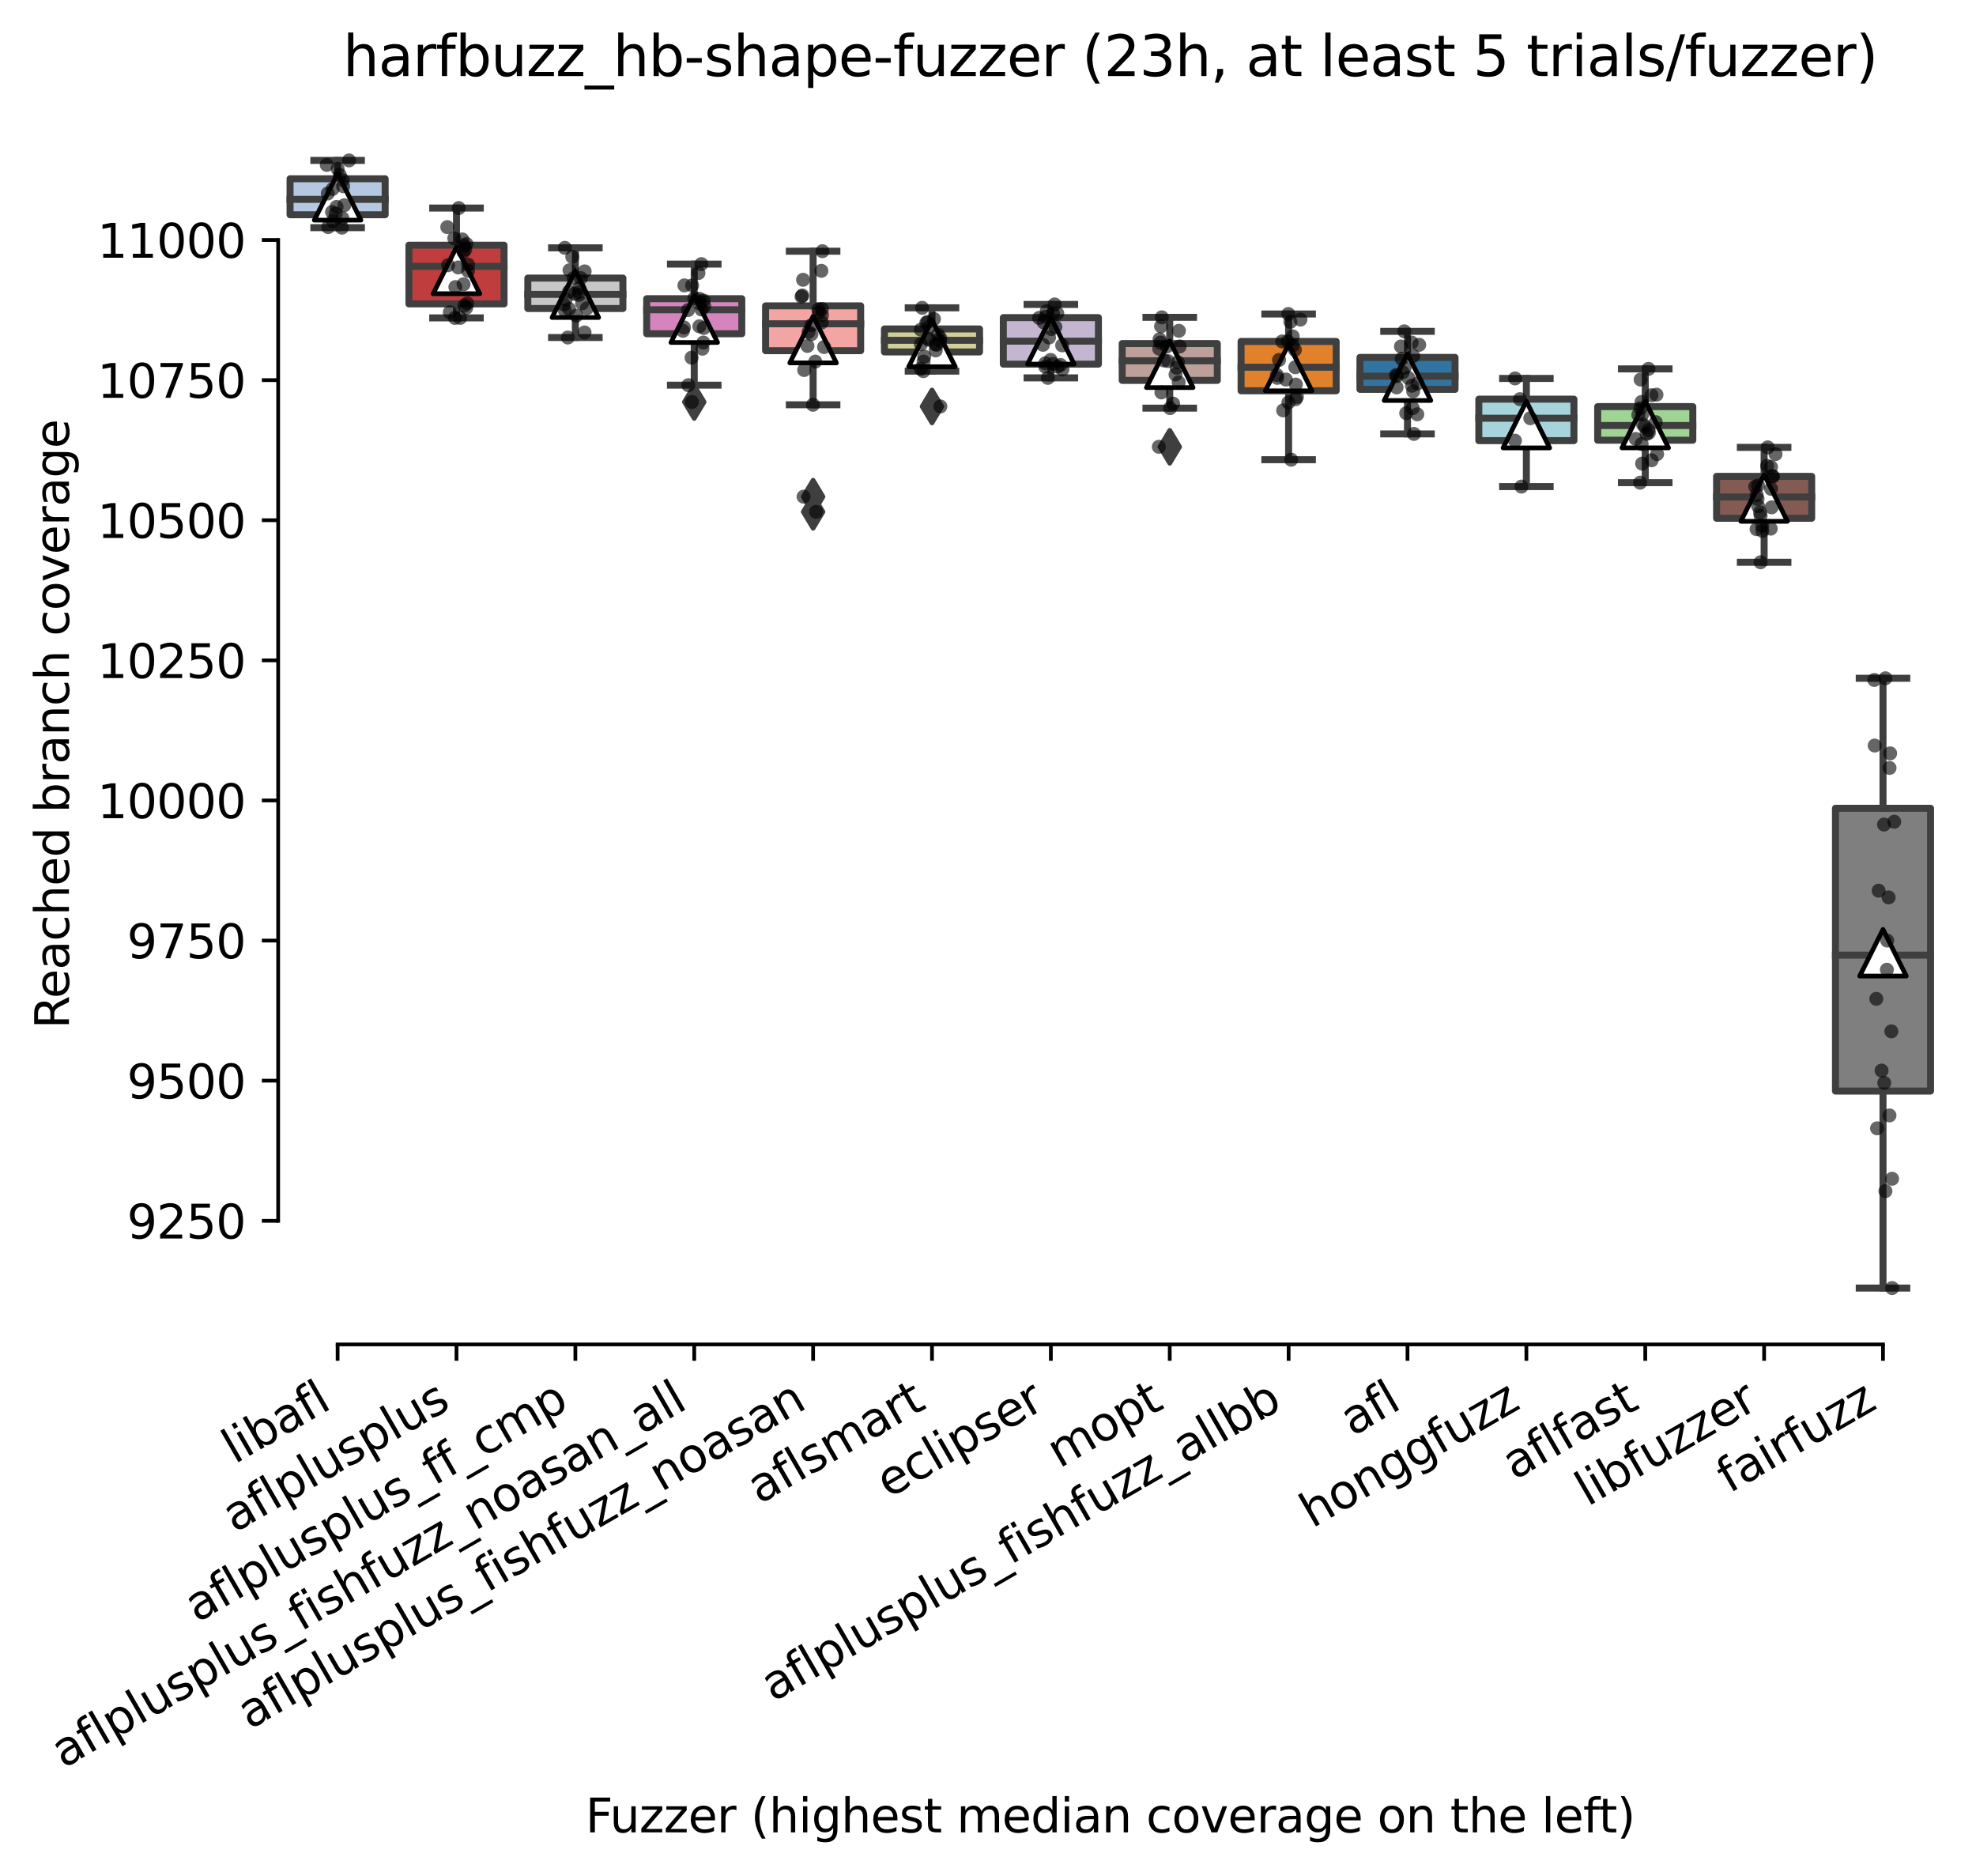 <?xml version="1.0" encoding="utf-8" standalone="no"?>
<!DOCTYPE svg PUBLIC "-//W3C//DTD SVG 1.1//EN"
  "http://www.w3.org/Graphics/SVG/1.1/DTD/svg11.dtd">
<svg xmlns:xlink="http://www.w3.org/1999/xlink" width="424.011pt" height="402.389pt" viewBox="0 0 424.011 402.389" xmlns="http://www.w3.org/2000/svg" version="1.1">
 <defs>
  <style type="text/css">*{stroke-linejoin: round; stroke-linecap: butt}</style>
 </defs>
 <g id="figure_1">
  <g id="patch_1">
   <path d="M 0 402.389 
L 424.011 402.389 
L 424.011 -0 
L 0 -0 
z
" style="fill: #ffffff"/>
  </g>
  <g id="axes_1">
   <g id="patch_2">
    <path d="M 59.691 288.43 
L 416.811 288.43 
L 416.811 22.318 
L 59.691 22.318 
z
" style="fill: #ffffff"/>
   </g>
   <g id="patch_3">
    <path d="M 62.241 46.077 
L 82.648 46.077 
L 82.648 38.352 
L 62.241 38.352 
L 62.241 46.077 
z
" clip-path="url(#p2edb35a965)" style="fill: #b5c8e1; stroke: #3f3f3f; stroke-width: 1.5; stroke-linejoin: miter"/>
   </g>
   <g id="patch_4">
    <path d="M 87.75 65.195 
L 108.157 65.195 
L 108.157 52.6 
L 87.75 52.6 
L 87.75 65.195 
z
" clip-path="url(#p2edb35a965)" style="fill: #c03d3e; stroke: #3f3f3f; stroke-width: 1.5; stroke-linejoin: miter"/>
   </g>
   <g id="patch_5">
    <path d="M 113.259 66.187 
L 133.665 66.187 
L 133.665 59.664 
L 113.259 59.664 
L 113.259 66.187 
z
" clip-path="url(#p2edb35a965)" style="fill: #c7c7c7; stroke: #3f3f3f; stroke-width: 1.5; stroke-linejoin: miter"/>
   </g>
   <g id="patch_6">
    <path d="M 138.767 71.598 
L 159.174 71.598 
L 159.174 64.083 
L 138.767 64.083 
L 138.767 71.598 
z
" clip-path="url(#p2edb35a965)" style="fill: #d684bd; stroke: #3f3f3f; stroke-width: 1.5; stroke-linejoin: miter"/>
   </g>
   <g id="patch_7">
    <path d="M 164.276 75.235 
L 184.683 75.235 
L 184.683 65.616 
L 164.276 65.616 
L 164.276 75.235 
z
" clip-path="url(#p2edb35a965)" style="fill: #f2a5a3; stroke: #3f3f3f; stroke-width: 1.5; stroke-linejoin: miter"/>
   </g>
   <g id="patch_8">
    <path d="M 189.784 75.506 
L 210.191 75.506 
L 210.191 70.576 
L 189.784 70.576 
L 189.784 75.506 
z
" clip-path="url(#p2edb35a965)" style="fill: #d1d197; stroke: #3f3f3f; stroke-width: 1.5; stroke-linejoin: miter"/>
   </g>
   <g id="patch_9">
    <path d="M 215.293 78.121 
L 235.7 78.121 
L 235.7 68.141 
L 215.293 68.141 
L 215.293 78.121 
z
" clip-path="url(#p2edb35a965)" style="fill: #c4b5d0; stroke: #3f3f3f; stroke-width: 1.5; stroke-linejoin: miter"/>
   </g>
   <g id="patch_10">
    <path d="M 240.801 81.608 
L 261.208 81.608 
L 261.208 73.702 
L 240.801 73.702 
L 240.801 81.608 
z
" clip-path="url(#p2edb35a965)" style="fill: #bea09a; stroke: #3f3f3f; stroke-width: 1.5; stroke-linejoin: miter"/>
   </g>
   <g id="patch_11">
    <path d="M 266.31 83.832 
L 286.717 83.832 
L 286.717 73.251 
L 266.31 73.251 
L 266.31 83.832 
z
" clip-path="url(#p2edb35a965)" style="fill: #e1812c; stroke: #3f3f3f; stroke-width: 1.5; stroke-linejoin: miter"/>
   </g>
   <g id="patch_12">
    <path d="M 291.819 83.532 
L 312.225 83.532 
L 312.225 76.678 
L 291.819 76.678 
L 291.819 83.532 
z
" clip-path="url(#p2edb35a965)" style="fill: #3274a1; stroke: #3f3f3f; stroke-width: 1.5; stroke-linejoin: miter"/>
   </g>
   <g id="patch_13">
    <path d="M 317.327 94.533 
L 337.734 94.533 
L 337.734 85.636 
L 317.327 85.636 
L 317.327 94.533 
z
" clip-path="url(#p2edb35a965)" style="fill: #a7d4dc; stroke: #3f3f3f; stroke-width: 1.5; stroke-linejoin: miter"/>
   </g>
   <g id="patch_14">
    <path d="M 342.836 94.443 
L 363.243 94.443 
L 363.243 87.229 
L 342.836 87.229 
L 342.836 94.443 
z
" clip-path="url(#p2edb35a965)" style="fill: #9fd495; stroke: #3f3f3f; stroke-width: 1.5; stroke-linejoin: miter"/>
   </g>
   <g id="patch_15">
    <path d="M 368.344 111.186 
L 388.751 111.186 
L 388.751 102.199 
L 368.344 102.199 
L 368.344 111.186 
z
" clip-path="url(#p2edb35a965)" style="fill: #845b53; stroke: #3f3f3f; stroke-width: 1.5; stroke-linejoin: miter"/>
   </g>
   <g id="patch_16">
    <path d="M 393.853 234.07 
L 414.26 234.07 
L 414.26 173.41 
L 393.853 173.41 
L 393.853 234.07 
z
" clip-path="url(#p2edb35a965)" style="fill: #7f7f7f; stroke: #3f3f3f; stroke-width: 1.5; stroke-linejoin: miter"/>
   </g>
   <g id="matplotlib.axis_1">
    <g id="xtick_1">
     <g id="line2d_1">
      <defs>
       <path id="m89fd8b9fbf" d="M 0 0 
L 0 3.5 
" style="stroke: #000000; stroke-width: 0.8"/>
      </defs>
      <g>
       <use xlink:href="#m89fd8b9fbf" x="72.445" y="288.43" style="stroke: #000000; stroke-width: 0.8"/>
      </g>
     </g>
     <g id="text_1">
      <!-- libafl -->
      <g transform="translate(50.334 314.176) rotate(-30) scale(0.1 -0.1)">
       <defs>
        <path id="DejaVuSans-6c" d="M 603 4863 
L 1178 4863 
L 1178 0 
L 603 0 
L 603 4863 
z
" transform="scale(0.016)"/>
        <path id="DejaVuSans-69" d="M 603 3500 
L 1178 3500 
L 1178 0 
L 603 0 
L 603 3500 
z
M 603 4863 
L 1178 4863 
L 1178 4134 
L 603 4134 
L 603 4863 
z
" transform="scale(0.016)"/>
        <path id="DejaVuSans-62" d="M 3116 1747 
Q 3116 2381 2855 2742 
Q 2594 3103 2138 3103 
Q 1681 3103 1420 2742 
Q 1159 2381 1159 1747 
Q 1159 1113 1420 752 
Q 1681 391 2138 391 
Q 2594 391 2855 752 
Q 3116 1113 3116 1747 
z
M 1159 2969 
Q 1341 3281 1617 3432 
Q 1894 3584 2278 3584 
Q 2916 3584 3314 3078 
Q 3713 2572 3713 1747 
Q 3713 922 3314 415 
Q 2916 -91 2278 -91 
Q 1894 -91 1617 61 
Q 1341 213 1159 525 
L 1159 0 
L 581 0 
L 581 4863 
L 1159 4863 
L 1159 2969 
z
" transform="scale(0.016)"/>
        <path id="DejaVuSans-61" d="M 2194 1759 
Q 1497 1759 1228 1600 
Q 959 1441 959 1056 
Q 959 750 1161 570 
Q 1363 391 1709 391 
Q 2188 391 2477 730 
Q 2766 1069 2766 1631 
L 2766 1759 
L 2194 1759 
z
M 3341 1997 
L 3341 0 
L 2766 0 
L 2766 531 
Q 2569 213 2275 61 
Q 1981 -91 1556 -91 
Q 1019 -91 701 211 
Q 384 513 384 1019 
Q 384 1609 779 1909 
Q 1175 2209 1959 2209 
L 2766 2209 
L 2766 2266 
Q 2766 2663 2505 2880 
Q 2244 3097 1772 3097 
Q 1472 3097 1187 3025 
Q 903 2953 641 2809 
L 641 3341 
Q 956 3463 1253 3523 
Q 1550 3584 1831 3584 
Q 2591 3584 2966 3190 
Q 3341 2797 3341 1997 
z
" transform="scale(0.016)"/>
        <path id="DejaVuSans-66" d="M 2375 4863 
L 2375 4384 
L 1825 4384 
Q 1516 4384 1395 4259 
Q 1275 4134 1275 3809 
L 1275 3500 
L 2222 3500 
L 2222 3053 
L 1275 3053 
L 1275 0 
L 697 0 
L 697 3053 
L 147 3053 
L 147 3500 
L 697 3500 
L 697 3744 
Q 697 4328 969 4595 
Q 1241 4863 1831 4863 
L 2375 4863 
z
" transform="scale(0.016)"/>
       </defs>
       <use xlink:href="#DejaVuSans-6c"/>
       <use xlink:href="#DejaVuSans-69" x="27.783"/>
       <use xlink:href="#DejaVuSans-62" x="55.566"/>
       <use xlink:href="#DejaVuSans-61" x="119.043"/>
       <use xlink:href="#DejaVuSans-66" x="180.322"/>
       <use xlink:href="#DejaVuSans-6c" x="215.527"/>
      </g>
     </g>
    </g>
    <g id="xtick_2">
     <g id="line2d_2">
      <g>
       <use xlink:href="#m89fd8b9fbf" x="97.953" y="288.43" style="stroke: #000000; stroke-width: 0.8"/>
      </g>
     </g>
     <g id="text_2">
      <!-- aflplusplus -->
      <g transform="translate(50.344 328.897) rotate(-30) scale(0.1 -0.1)">
       <defs>
        <path id="DejaVuSans-70" d="M 1159 525 
L 1159 -1331 
L 581 -1331 
L 581 3500 
L 1159 3500 
L 1159 2969 
Q 1341 3281 1617 3432 
Q 1894 3584 2278 3584 
Q 2916 3584 3314 3078 
Q 3713 2572 3713 1747 
Q 3713 922 3314 415 
Q 2916 -91 2278 -91 
Q 1894 -91 1617 61 
Q 1341 213 1159 525 
z
M 3116 1747 
Q 3116 2381 2855 2742 
Q 2594 3103 2138 3103 
Q 1681 3103 1420 2742 
Q 1159 2381 1159 1747 
Q 1159 1113 1420 752 
Q 1681 391 2138 391 
Q 2594 391 2855 752 
Q 3116 1113 3116 1747 
z
" transform="scale(0.016)"/>
        <path id="DejaVuSans-75" d="M 544 1381 
L 544 3500 
L 1119 3500 
L 1119 1403 
Q 1119 906 1312 657 
Q 1506 409 1894 409 
Q 2359 409 2629 706 
Q 2900 1003 2900 1516 
L 2900 3500 
L 3475 3500 
L 3475 0 
L 2900 0 
L 2900 538 
Q 2691 219 2414 64 
Q 2138 -91 1772 -91 
Q 1169 -91 856 284 
Q 544 659 544 1381 
z
M 1991 3584 
L 1991 3584 
z
" transform="scale(0.016)"/>
        <path id="DejaVuSans-73" d="M 2834 3397 
L 2834 2853 
Q 2591 2978 2328 3040 
Q 2066 3103 1784 3103 
Q 1356 3103 1142 2972 
Q 928 2841 928 2578 
Q 928 2378 1081 2264 
Q 1234 2150 1697 2047 
L 1894 2003 
Q 2506 1872 2764 1633 
Q 3022 1394 3022 966 
Q 3022 478 2636 193 
Q 2250 -91 1575 -91 
Q 1294 -91 989 -36 
Q 684 19 347 128 
L 347 722 
Q 666 556 975 473 
Q 1284 391 1588 391 
Q 1994 391 2212 530 
Q 2431 669 2431 922 
Q 2431 1156 2273 1281 
Q 2116 1406 1581 1522 
L 1381 1569 
Q 847 1681 609 1914 
Q 372 2147 372 2553 
Q 372 3047 722 3315 
Q 1072 3584 1716 3584 
Q 2034 3584 2315 3537 
Q 2597 3491 2834 3397 
z
" transform="scale(0.016)"/>
       </defs>
       <use xlink:href="#DejaVuSans-61"/>
       <use xlink:href="#DejaVuSans-66" x="61.279"/>
       <use xlink:href="#DejaVuSans-6c" x="96.484"/>
       <use xlink:href="#DejaVuSans-70" x="124.268"/>
       <use xlink:href="#DejaVuSans-6c" x="187.744"/>
       <use xlink:href="#DejaVuSans-75" x="215.527"/>
       <use xlink:href="#DejaVuSans-73" x="278.906"/>
       <use xlink:href="#DejaVuSans-70" x="331.006"/>
       <use xlink:href="#DejaVuSans-6c" x="394.482"/>
       <use xlink:href="#DejaVuSans-75" x="422.266"/>
       <use xlink:href="#DejaVuSans-73" x="485.645"/>
      </g>
     </g>
    </g>
    <g id="xtick_3">
     <g id="line2d_3">
      <g>
       <use xlink:href="#m89fd8b9fbf" x="123.462" y="288.43" style="stroke: #000000; stroke-width: 0.8"/>
      </g>
     </g>
     <g id="text_3">
      <!-- aflplusplus_ff_cmp -->
      <g transform="translate(42.261 348.211) rotate(-30) scale(0.1 -0.1)">
       <defs>
        <path id="DejaVuSans-5f" d="M 3263 -1063 
L 3263 -1509 
L -63 -1509 
L -63 -1063 
L 3263 -1063 
z
" transform="scale(0.016)"/>
        <path id="DejaVuSans-63" d="M 3122 3366 
L 3122 2828 
Q 2878 2963 2633 3030 
Q 2388 3097 2138 3097 
Q 1578 3097 1268 2742 
Q 959 2388 959 1747 
Q 959 1106 1268 751 
Q 1578 397 2138 397 
Q 2388 397 2633 464 
Q 2878 531 3122 666 
L 3122 134 
Q 2881 22 2623 -34 
Q 2366 -91 2075 -91 
Q 1284 -91 818 406 
Q 353 903 353 1747 
Q 353 2603 823 3093 
Q 1294 3584 2113 3584 
Q 2378 3584 2631 3529 
Q 2884 3475 3122 3366 
z
" transform="scale(0.016)"/>
        <path id="DejaVuSans-6d" d="M 3328 2828 
Q 3544 3216 3844 3400 
Q 4144 3584 4550 3584 
Q 5097 3584 5394 3201 
Q 5691 2819 5691 2113 
L 5691 0 
L 5113 0 
L 5113 2094 
Q 5113 2597 4934 2840 
Q 4756 3084 4391 3084 
Q 3944 3084 3684 2787 
Q 3425 2491 3425 1978 
L 3425 0 
L 2847 0 
L 2847 2094 
Q 2847 2600 2669 2842 
Q 2491 3084 2119 3084 
Q 1678 3084 1418 2786 
Q 1159 2488 1159 1978 
L 1159 0 
L 581 0 
L 581 3500 
L 1159 3500 
L 1159 2956 
Q 1356 3278 1631 3431 
Q 1906 3584 2284 3584 
Q 2666 3584 2933 3390 
Q 3200 3197 3328 2828 
z
" transform="scale(0.016)"/>
       </defs>
       <use xlink:href="#DejaVuSans-61"/>
       <use xlink:href="#DejaVuSans-66" x="61.279"/>
       <use xlink:href="#DejaVuSans-6c" x="96.484"/>
       <use xlink:href="#DejaVuSans-70" x="124.268"/>
       <use xlink:href="#DejaVuSans-6c" x="187.744"/>
       <use xlink:href="#DejaVuSans-75" x="215.527"/>
       <use xlink:href="#DejaVuSans-73" x="278.906"/>
       <use xlink:href="#DejaVuSans-70" x="331.006"/>
       <use xlink:href="#DejaVuSans-6c" x="394.482"/>
       <use xlink:href="#DejaVuSans-75" x="422.266"/>
       <use xlink:href="#DejaVuSans-73" x="485.645"/>
       <use xlink:href="#DejaVuSans-5f" x="537.744"/>
       <use xlink:href="#DejaVuSans-66" x="587.744"/>
       <use xlink:href="#DejaVuSans-66" x="622.949"/>
       <use xlink:href="#DejaVuSans-5f" x="658.154"/>
       <use xlink:href="#DejaVuSans-63" x="708.154"/>
       <use xlink:href="#DejaVuSans-6d" x="763.135"/>
       <use xlink:href="#DejaVuSans-70" x="860.547"/>
      </g>
     </g>
    </g>
    <g id="xtick_4">
     <g id="line2d_4">
      <g>
       <use xlink:href="#m89fd8b9fbf" x="148.971" y="288.43" style="stroke: #000000; stroke-width: 0.8"/>
      </g>
     </g>
     <g id="text_4">
      <!-- aflplusplus_fishfuzz_noasan_all -->
      <g transform="translate(13.629 379.469) rotate(-30) scale(0.1 -0.1)">
       <defs>
        <path id="DejaVuSans-68" d="M 3513 2113 
L 3513 0 
L 2938 0 
L 2938 2094 
Q 2938 2591 2744 2837 
Q 2550 3084 2163 3084 
Q 1697 3084 1428 2787 
Q 1159 2491 1159 1978 
L 1159 0 
L 581 0 
L 581 4863 
L 1159 4863 
L 1159 2956 
Q 1366 3272 1645 3428 
Q 1925 3584 2291 3584 
Q 2894 3584 3203 3211 
Q 3513 2838 3513 2113 
z
" transform="scale(0.016)"/>
        <path id="DejaVuSans-7a" d="M 353 3500 
L 3084 3500 
L 3084 2975 
L 922 459 
L 3084 459 
L 3084 0 
L 275 0 
L 275 525 
L 2438 3041 
L 353 3041 
L 353 3500 
z
" transform="scale(0.016)"/>
        <path id="DejaVuSans-6e" d="M 3513 2113 
L 3513 0 
L 2938 0 
L 2938 2094 
Q 2938 2591 2744 2837 
Q 2550 3084 2163 3084 
Q 1697 3084 1428 2787 
Q 1159 2491 1159 1978 
L 1159 0 
L 581 0 
L 581 3500 
L 1159 3500 
L 1159 2956 
Q 1366 3272 1645 3428 
Q 1925 3584 2291 3584 
Q 2894 3584 3203 3211 
Q 3513 2838 3513 2113 
z
" transform="scale(0.016)"/>
        <path id="DejaVuSans-6f" d="M 1959 3097 
Q 1497 3097 1228 2736 
Q 959 2375 959 1747 
Q 959 1119 1226 758 
Q 1494 397 1959 397 
Q 2419 397 2687 759 
Q 2956 1122 2956 1747 
Q 2956 2369 2687 2733 
Q 2419 3097 1959 3097 
z
M 1959 3584 
Q 2709 3584 3137 3096 
Q 3566 2609 3566 1747 
Q 3566 888 3137 398 
Q 2709 -91 1959 -91 
Q 1206 -91 779 398 
Q 353 888 353 1747 
Q 353 2609 779 3096 
Q 1206 3584 1959 3584 
z
" transform="scale(0.016)"/>
       </defs>
       <use xlink:href="#DejaVuSans-61"/>
       <use xlink:href="#DejaVuSans-66" x="61.279"/>
       <use xlink:href="#DejaVuSans-6c" x="96.484"/>
       <use xlink:href="#DejaVuSans-70" x="124.268"/>
       <use xlink:href="#DejaVuSans-6c" x="187.744"/>
       <use xlink:href="#DejaVuSans-75" x="215.527"/>
       <use xlink:href="#DejaVuSans-73" x="278.906"/>
       <use xlink:href="#DejaVuSans-70" x="331.006"/>
       <use xlink:href="#DejaVuSans-6c" x="394.482"/>
       <use xlink:href="#DejaVuSans-75" x="422.266"/>
       <use xlink:href="#DejaVuSans-73" x="485.645"/>
       <use xlink:href="#DejaVuSans-5f" x="537.744"/>
       <use xlink:href="#DejaVuSans-66" x="587.744"/>
       <use xlink:href="#DejaVuSans-69" x="622.949"/>
       <use xlink:href="#DejaVuSans-73" x="650.732"/>
       <use xlink:href="#DejaVuSans-68" x="702.832"/>
       <use xlink:href="#DejaVuSans-66" x="766.211"/>
       <use xlink:href="#DejaVuSans-75" x="801.416"/>
       <use xlink:href="#DejaVuSans-7a" x="864.795"/>
       <use xlink:href="#DejaVuSans-7a" x="917.285"/>
       <use xlink:href="#DejaVuSans-5f" x="969.775"/>
       <use xlink:href="#DejaVuSans-6e" x="1019.775"/>
       <use xlink:href="#DejaVuSans-6f" x="1083.154"/>
       <use xlink:href="#DejaVuSans-61" x="1144.336"/>
       <use xlink:href="#DejaVuSans-73" x="1205.615"/>
       <use xlink:href="#DejaVuSans-61" x="1257.715"/>
       <use xlink:href="#DejaVuSans-6e" x="1318.994"/>
       <use xlink:href="#DejaVuSans-5f" x="1382.373"/>
       <use xlink:href="#DejaVuSans-61" x="1432.373"/>
       <use xlink:href="#DejaVuSans-6c" x="1493.652"/>
       <use xlink:href="#DejaVuSans-6c" x="1521.436"/>
      </g>
     </g>
    </g>
    <g id="xtick_5">
     <g id="line2d_5">
      <g>
       <use xlink:href="#m89fd8b9fbf" x="174.479" y="288.43" style="stroke: #000000; stroke-width: 0.8"/>
      </g>
     </g>
     <g id="text_5">
      <!-- aflplusplus_fishfuzz_noasan -->
      <g transform="translate(53.587 371.127) rotate(-30) scale(0.1 -0.1)">
       <use xlink:href="#DejaVuSans-61"/>
       <use xlink:href="#DejaVuSans-66" x="61.279"/>
       <use xlink:href="#DejaVuSans-6c" x="96.484"/>
       <use xlink:href="#DejaVuSans-70" x="124.268"/>
       <use xlink:href="#DejaVuSans-6c" x="187.744"/>
       <use xlink:href="#DejaVuSans-75" x="215.527"/>
       <use xlink:href="#DejaVuSans-73" x="278.906"/>
       <use xlink:href="#DejaVuSans-70" x="331.006"/>
       <use xlink:href="#DejaVuSans-6c" x="394.482"/>
       <use xlink:href="#DejaVuSans-75" x="422.266"/>
       <use xlink:href="#DejaVuSans-73" x="485.645"/>
       <use xlink:href="#DejaVuSans-5f" x="537.744"/>
       <use xlink:href="#DejaVuSans-66" x="587.744"/>
       <use xlink:href="#DejaVuSans-69" x="622.949"/>
       <use xlink:href="#DejaVuSans-73" x="650.732"/>
       <use xlink:href="#DejaVuSans-68" x="702.832"/>
       <use xlink:href="#DejaVuSans-66" x="766.211"/>
       <use xlink:href="#DejaVuSans-75" x="801.416"/>
       <use xlink:href="#DejaVuSans-7a" x="864.795"/>
       <use xlink:href="#DejaVuSans-7a" x="917.285"/>
       <use xlink:href="#DejaVuSans-5f" x="969.775"/>
       <use xlink:href="#DejaVuSans-6e" x="1019.775"/>
       <use xlink:href="#DejaVuSans-6f" x="1083.154"/>
       <use xlink:href="#DejaVuSans-61" x="1144.336"/>
       <use xlink:href="#DejaVuSans-73" x="1205.615"/>
       <use xlink:href="#DejaVuSans-61" x="1257.715"/>
       <use xlink:href="#DejaVuSans-6e" x="1318.994"/>
      </g>
     </g>
    </g>
    <g id="xtick_6">
     <g id="line2d_6">
      <g>
       <use xlink:href="#m89fd8b9fbf" x="199.988" y="288.43" style="stroke: #000000; stroke-width: 0.8"/>
      </g>
     </g>
     <g id="text_6">
      <!-- aflsmart -->
      <g transform="translate(162.977 322.779) rotate(-30) scale(0.1 -0.1)">
       <defs>
        <path id="DejaVuSans-72" d="M 2631 2963 
Q 2534 3019 2420 3045 
Q 2306 3072 2169 3072 
Q 1681 3072 1420 2755 
Q 1159 2438 1159 1844 
L 1159 0 
L 581 0 
L 581 3500 
L 1159 3500 
L 1159 2956 
Q 1341 3275 1631 3429 
Q 1922 3584 2338 3584 
Q 2397 3584 2469 3576 
Q 2541 3569 2628 3553 
L 2631 2963 
z
" transform="scale(0.016)"/>
        <path id="DejaVuSans-74" d="M 1172 4494 
L 1172 3500 
L 2356 3500 
L 2356 3053 
L 1172 3053 
L 1172 1153 
Q 1172 725 1289 603 
Q 1406 481 1766 481 
L 2356 481 
L 2356 0 
L 1766 0 
Q 1100 0 847 248 
Q 594 497 594 1153 
L 594 3053 
L 172 3053 
L 172 3500 
L 594 3500 
L 594 4494 
L 1172 4494 
z
" transform="scale(0.016)"/>
       </defs>
       <use xlink:href="#DejaVuSans-61"/>
       <use xlink:href="#DejaVuSans-66" x="61.279"/>
       <use xlink:href="#DejaVuSans-6c" x="96.484"/>
       <use xlink:href="#DejaVuSans-73" x="124.268"/>
       <use xlink:href="#DejaVuSans-6d" x="176.367"/>
       <use xlink:href="#DejaVuSans-61" x="273.779"/>
       <use xlink:href="#DejaVuSans-72" x="335.059"/>
       <use xlink:href="#DejaVuSans-74" x="376.172"/>
      </g>
     </g>
    </g>
    <g id="xtick_7">
     <g id="line2d_7">
      <g>
       <use xlink:href="#m89fd8b9fbf" x="225.496" y="288.43" style="stroke: #000000; stroke-width: 0.8"/>
      </g>
     </g>
     <g id="text_7">
      <!-- eclipser -->
      <g transform="translate(190.656 321.525) rotate(-30) scale(0.1 -0.1)">
       <defs>
        <path id="DejaVuSans-65" d="M 3597 1894 
L 3597 1613 
L 953 1613 
Q 991 1019 1311 708 
Q 1631 397 2203 397 
Q 2534 397 2845 478 
Q 3156 559 3463 722 
L 3463 178 
Q 3153 47 2828 -22 
Q 2503 -91 2169 -91 
Q 1331 -91 842 396 
Q 353 884 353 1716 
Q 353 2575 817 3079 
Q 1281 3584 2069 3584 
Q 2775 3584 3186 3129 
Q 3597 2675 3597 1894 
z
M 3022 2063 
Q 3016 2534 2758 2815 
Q 2500 3097 2075 3097 
Q 1594 3097 1305 2825 
Q 1016 2553 972 2059 
L 3022 2063 
z
" transform="scale(0.016)"/>
       </defs>
       <use xlink:href="#DejaVuSans-65"/>
       <use xlink:href="#DejaVuSans-63" x="61.523"/>
       <use xlink:href="#DejaVuSans-6c" x="116.504"/>
       <use xlink:href="#DejaVuSans-69" x="144.287"/>
       <use xlink:href="#DejaVuSans-70" x="172.07"/>
       <use xlink:href="#DejaVuSans-73" x="235.547"/>
       <use xlink:href="#DejaVuSans-65" x="287.646"/>
       <use xlink:href="#DejaVuSans-72" x="349.17"/>
      </g>
     </g>
    </g>
    <g id="xtick_8">
     <g id="line2d_8">
      <g>
       <use xlink:href="#m89fd8b9fbf" x="251.005" y="288.43" style="stroke: #000000; stroke-width: 0.8"/>
      </g>
     </g>
     <g id="text_8">
      <!-- mopt -->
      <g transform="translate(227.337 315.075) rotate(-30) scale(0.1 -0.1)">
       <use xlink:href="#DejaVuSans-6d"/>
       <use xlink:href="#DejaVuSans-6f" x="97.412"/>
       <use xlink:href="#DejaVuSans-70" x="158.594"/>
       <use xlink:href="#DejaVuSans-74" x="222.07"/>
      </g>
     </g>
    </g>
    <g id="xtick_9">
     <g id="line2d_9">
      <g>
       <use xlink:href="#m89fd8b9fbf" x="276.513" y="288.43" style="stroke: #000000; stroke-width: 0.8"/>
      </g>
     </g>
     <g id="text_9">
      <!-- aflplusplus_fishfuzz_allbb -->
      <g transform="translate(165.908 365.188) rotate(-30) scale(0.1 -0.1)">
       <use xlink:href="#DejaVuSans-61"/>
       <use xlink:href="#DejaVuSans-66" x="61.279"/>
       <use xlink:href="#DejaVuSans-6c" x="96.484"/>
       <use xlink:href="#DejaVuSans-70" x="124.268"/>
       <use xlink:href="#DejaVuSans-6c" x="187.744"/>
       <use xlink:href="#DejaVuSans-75" x="215.527"/>
       <use xlink:href="#DejaVuSans-73" x="278.906"/>
       <use xlink:href="#DejaVuSans-70" x="331.006"/>
       <use xlink:href="#DejaVuSans-6c" x="394.482"/>
       <use xlink:href="#DejaVuSans-75" x="422.266"/>
       <use xlink:href="#DejaVuSans-73" x="485.645"/>
       <use xlink:href="#DejaVuSans-5f" x="537.744"/>
       <use xlink:href="#DejaVuSans-66" x="587.744"/>
       <use xlink:href="#DejaVuSans-69" x="622.949"/>
       <use xlink:href="#DejaVuSans-73" x="650.732"/>
       <use xlink:href="#DejaVuSans-68" x="702.832"/>
       <use xlink:href="#DejaVuSans-66" x="766.211"/>
       <use xlink:href="#DejaVuSans-75" x="801.416"/>
       <use xlink:href="#DejaVuSans-7a" x="864.795"/>
       <use xlink:href="#DejaVuSans-7a" x="917.285"/>
       <use xlink:href="#DejaVuSans-5f" x="969.775"/>
       <use xlink:href="#DejaVuSans-61" x="1019.775"/>
       <use xlink:href="#DejaVuSans-6c" x="1081.055"/>
       <use xlink:href="#DejaVuSans-6c" x="1108.838"/>
       <use xlink:href="#DejaVuSans-62" x="1136.621"/>
       <use xlink:href="#DejaVuSans-62" x="1200.098"/>
      </g>
     </g>
    </g>
    <g id="xtick_10">
     <g id="line2d_10">
      <g>
       <use xlink:href="#m89fd8b9fbf" x="302.022" y="288.43" style="stroke: #000000; stroke-width: 0.8"/>
      </g>
     </g>
     <g id="text_10">
      <!-- afl -->
      <g transform="translate(290.22 308.224) rotate(-30) scale(0.1 -0.1)">
       <use xlink:href="#DejaVuSans-61"/>
       <use xlink:href="#DejaVuSans-66" x="61.279"/>
       <use xlink:href="#DejaVuSans-6c" x="96.484"/>
      </g>
     </g>
    </g>
    <g id="xtick_11">
     <g id="line2d_11">
      <g>
       <use xlink:href="#m89fd8b9fbf" x="327.531" y="288.43" style="stroke: #000000; stroke-width: 0.8"/>
      </g>
     </g>
     <g id="text_11">
      <!-- honggfuzz -->
      <g transform="translate(281.591 327.933) rotate(-30) scale(0.1 -0.1)">
       <defs>
        <path id="DejaVuSans-67" d="M 2906 1791 
Q 2906 2416 2648 2759 
Q 2391 3103 1925 3103 
Q 1463 3103 1205 2759 
Q 947 2416 947 1791 
Q 947 1169 1205 825 
Q 1463 481 1925 481 
Q 2391 481 2648 825 
Q 2906 1169 2906 1791 
z
M 3481 434 
Q 3481 -459 3084 -895 
Q 2688 -1331 1869 -1331 
Q 1566 -1331 1297 -1286 
Q 1028 -1241 775 -1147 
L 775 -588 
Q 1028 -725 1275 -790 
Q 1522 -856 1778 -856 
Q 2344 -856 2625 -561 
Q 2906 -266 2906 331 
L 2906 616 
Q 2728 306 2450 153 
Q 2172 0 1784 0 
Q 1141 0 747 490 
Q 353 981 353 1791 
Q 353 2603 747 3093 
Q 1141 3584 1784 3584 
Q 2172 3584 2450 3431 
Q 2728 3278 2906 2969 
L 2906 3500 
L 3481 3500 
L 3481 434 
z
" transform="scale(0.016)"/>
       </defs>
       <use xlink:href="#DejaVuSans-68"/>
       <use xlink:href="#DejaVuSans-6f" x="63.379"/>
       <use xlink:href="#DejaVuSans-6e" x="124.561"/>
       <use xlink:href="#DejaVuSans-67" x="187.939"/>
       <use xlink:href="#DejaVuSans-67" x="251.416"/>
       <use xlink:href="#DejaVuSans-66" x="314.893"/>
       <use xlink:href="#DejaVuSans-75" x="350.098"/>
       <use xlink:href="#DejaVuSans-7a" x="413.477"/>
       <use xlink:href="#DejaVuSans-7a" x="465.967"/>
      </g>
     </g>
    </g>
    <g id="xtick_12">
     <g id="line2d_12">
      <g>
       <use xlink:href="#m89fd8b9fbf" x="353.039" y="288.43" style="stroke: #000000; stroke-width: 0.8"/>
      </g>
     </g>
     <g id="text_12">
      <!-- aflfast -->
      <g transform="translate(324.975 317.613) rotate(-30) scale(0.1 -0.1)">
       <use xlink:href="#DejaVuSans-61"/>
       <use xlink:href="#DejaVuSans-66" x="61.279"/>
       <use xlink:href="#DejaVuSans-6c" x="96.484"/>
       <use xlink:href="#DejaVuSans-66" x="124.268"/>
       <use xlink:href="#DejaVuSans-61" x="159.473"/>
       <use xlink:href="#DejaVuSans-73" x="220.752"/>
       <use xlink:href="#DejaVuSans-74" x="272.852"/>
      </g>
     </g>
    </g>
    <g id="xtick_13">
     <g id="line2d_13">
      <g>
       <use xlink:href="#m89fd8b9fbf" x="378.548" y="288.43" style="stroke: #000000; stroke-width: 0.8"/>
      </g>
     </g>
     <g id="text_13">
      <!-- libfuzzer -->
      <g transform="translate(340.682 323.272) rotate(-30) scale(0.1 -0.1)">
       <use xlink:href="#DejaVuSans-6c"/>
       <use xlink:href="#DejaVuSans-69" x="27.783"/>
       <use xlink:href="#DejaVuSans-62" x="55.566"/>
       <use xlink:href="#DejaVuSans-66" x="119.043"/>
       <use xlink:href="#DejaVuSans-75" x="154.248"/>
       <use xlink:href="#DejaVuSans-7a" x="217.627"/>
       <use xlink:href="#DejaVuSans-7a" x="270.117"/>
       <use xlink:href="#DejaVuSans-65" x="322.607"/>
       <use xlink:href="#DejaVuSans-72" x="384.131"/>
      </g>
     </g>
    </g>
    <g id="xtick_14">
     <g id="line2d_14">
      <g>
       <use xlink:href="#m89fd8b9fbf" x="404.056" y="288.43" style="stroke: #000000; stroke-width: 0.8"/>
      </g>
     </g>
     <g id="text_14">
      <!-- fairfuzz -->
      <g transform="translate(371.067 320.457) rotate(-30) scale(0.1 -0.1)">
       <use xlink:href="#DejaVuSans-66"/>
       <use xlink:href="#DejaVuSans-61" x="35.205"/>
       <use xlink:href="#DejaVuSans-69" x="96.484"/>
       <use xlink:href="#DejaVuSans-72" x="124.268"/>
       <use xlink:href="#DejaVuSans-66" x="165.381"/>
       <use xlink:href="#DejaVuSans-75" x="200.586"/>
       <use xlink:href="#DejaVuSans-7a" x="263.965"/>
       <use xlink:href="#DejaVuSans-7a" x="316.455"/>
      </g>
     </g>
    </g>
    <g id="text_15">
     <!-- Fuzzer (highest median coverage on the left) -->
     <g transform="translate(125.633 393.11) scale(0.1 -0.1)">
      <defs>
       <path id="DejaVuSans-46" d="M 628 4666 
L 3309 4666 
L 3309 4134 
L 1259 4134 
L 1259 2759 
L 3109 2759 
L 3109 2228 
L 1259 2228 
L 1259 0 
L 628 0 
L 628 4666 
z
" transform="scale(0.016)"/>
       <path id="DejaVuSans-20" transform="scale(0.016)"/>
       <path id="DejaVuSans-28" d="M 1984 4856 
Q 1566 4138 1362 3434 
Q 1159 2731 1159 2009 
Q 1159 1288 1364 580 
Q 1569 -128 1984 -844 
L 1484 -844 
Q 1016 -109 783 600 
Q 550 1309 550 2009 
Q 550 2706 781 3412 
Q 1013 4119 1484 4856 
L 1984 4856 
z
" transform="scale(0.016)"/>
       <path id="DejaVuSans-64" d="M 2906 2969 
L 2906 4863 
L 3481 4863 
L 3481 0 
L 2906 0 
L 2906 525 
Q 2725 213 2448 61 
Q 2172 -91 1784 -91 
Q 1150 -91 751 415 
Q 353 922 353 1747 
Q 353 2572 751 3078 
Q 1150 3584 1784 3584 
Q 2172 3584 2448 3432 
Q 2725 3281 2906 2969 
z
M 947 1747 
Q 947 1113 1208 752 
Q 1469 391 1925 391 
Q 2381 391 2643 752 
Q 2906 1113 2906 1747 
Q 2906 2381 2643 2742 
Q 2381 3103 1925 3103 
Q 1469 3103 1208 2742 
Q 947 2381 947 1747 
z
" transform="scale(0.016)"/>
       <path id="DejaVuSans-76" d="M 191 3500 
L 800 3500 
L 1894 563 
L 2988 3500 
L 3597 3500 
L 2284 0 
L 1503 0 
L 191 3500 
z
" transform="scale(0.016)"/>
       <path id="DejaVuSans-29" d="M 513 4856 
L 1013 4856 
Q 1481 4119 1714 3412 
Q 1947 2706 1947 2009 
Q 1947 1309 1714 600 
Q 1481 -109 1013 -844 
L 513 -844 
Q 928 -128 1133 580 
Q 1338 1288 1338 2009 
Q 1338 2731 1133 3434 
Q 928 4138 513 4856 
z
" transform="scale(0.016)"/>
      </defs>
      <use xlink:href="#DejaVuSans-46"/>
      <use xlink:href="#DejaVuSans-75" x="52.02"/>
      <use xlink:href="#DejaVuSans-7a" x="115.398"/>
      <use xlink:href="#DejaVuSans-7a" x="167.889"/>
      <use xlink:href="#DejaVuSans-65" x="220.379"/>
      <use xlink:href="#DejaVuSans-72" x="281.902"/>
      <use xlink:href="#DejaVuSans-20" x="323.016"/>
      <use xlink:href="#DejaVuSans-28" x="354.803"/>
      <use xlink:href="#DejaVuSans-68" x="393.816"/>
      <use xlink:href="#DejaVuSans-69" x="457.195"/>
      <use xlink:href="#DejaVuSans-67" x="484.979"/>
      <use xlink:href="#DejaVuSans-68" x="548.455"/>
      <use xlink:href="#DejaVuSans-65" x="611.834"/>
      <use xlink:href="#DejaVuSans-73" x="673.357"/>
      <use xlink:href="#DejaVuSans-74" x="725.457"/>
      <use xlink:href="#DejaVuSans-20" x="764.666"/>
      <use xlink:href="#DejaVuSans-6d" x="796.453"/>
      <use xlink:href="#DejaVuSans-65" x="893.865"/>
      <use xlink:href="#DejaVuSans-64" x="955.389"/>
      <use xlink:href="#DejaVuSans-69" x="1018.865"/>
      <use xlink:href="#DejaVuSans-61" x="1046.648"/>
      <use xlink:href="#DejaVuSans-6e" x="1107.928"/>
      <use xlink:href="#DejaVuSans-20" x="1171.307"/>
      <use xlink:href="#DejaVuSans-63" x="1203.094"/>
      <use xlink:href="#DejaVuSans-6f" x="1258.074"/>
      <use xlink:href="#DejaVuSans-76" x="1319.256"/>
      <use xlink:href="#DejaVuSans-65" x="1378.436"/>
      <use xlink:href="#DejaVuSans-72" x="1439.959"/>
      <use xlink:href="#DejaVuSans-61" x="1481.072"/>
      <use xlink:href="#DejaVuSans-67" x="1542.352"/>
      <use xlink:href="#DejaVuSans-65" x="1605.828"/>
      <use xlink:href="#DejaVuSans-20" x="1667.352"/>
      <use xlink:href="#DejaVuSans-6f" x="1699.139"/>
      <use xlink:href="#DejaVuSans-6e" x="1760.32"/>
      <use xlink:href="#DejaVuSans-20" x="1823.699"/>
      <use xlink:href="#DejaVuSans-74" x="1855.486"/>
      <use xlink:href="#DejaVuSans-68" x="1894.695"/>
      <use xlink:href="#DejaVuSans-65" x="1958.074"/>
      <use xlink:href="#DejaVuSans-20" x="2019.598"/>
      <use xlink:href="#DejaVuSans-6c" x="2051.385"/>
      <use xlink:href="#DejaVuSans-65" x="2079.168"/>
      <use xlink:href="#DejaVuSans-66" x="2140.691"/>
      <use xlink:href="#DejaVuSans-74" x="2174.146"/>
      <use xlink:href="#DejaVuSans-29" x="2213.355"/>
     </g>
    </g>
   </g>
   <g id="matplotlib.axis_2">
    <g id="ytick_1">
     <g id="line2d_15">
      <defs>
       <path id="mdc6430e9f5" d="M 0 0 
L -3.5 0 
" style="stroke: #000000; stroke-width: 0.8"/>
      </defs>
      <g>
       <use xlink:href="#mdc6430e9f5" x="59.691" y="261.905" style="stroke: #000000; stroke-width: 0.8"/>
      </g>
     </g>
     <g id="text_16">
      <!-- 9250 -->
      <g transform="translate(27.241 265.705) scale(0.1 -0.1)">
       <defs>
        <path id="DejaVuSans-39" d="M 703 97 
L 703 672 
Q 941 559 1184 500 
Q 1428 441 1663 441 
Q 2288 441 2617 861 
Q 2947 1281 2994 2138 
Q 2813 1869 2534 1725 
Q 2256 1581 1919 1581 
Q 1219 1581 811 2004 
Q 403 2428 403 3163 
Q 403 3881 828 4315 
Q 1253 4750 1959 4750 
Q 2769 4750 3195 4129 
Q 3622 3509 3622 2328 
Q 3622 1225 3098 567 
Q 2575 -91 1691 -91 
Q 1453 -91 1209 -44 
Q 966 3 703 97 
z
M 1959 2075 
Q 2384 2075 2632 2365 
Q 2881 2656 2881 3163 
Q 2881 3666 2632 3958 
Q 2384 4250 1959 4250 
Q 1534 4250 1286 3958 
Q 1038 3666 1038 3163 
Q 1038 2656 1286 2365 
Q 1534 2075 1959 2075 
z
" transform="scale(0.016)"/>
        <path id="DejaVuSans-32" d="M 1228 531 
L 3431 531 
L 3431 0 
L 469 0 
L 469 531 
Q 828 903 1448 1529 
Q 2069 2156 2228 2338 
Q 2531 2678 2651 2914 
Q 2772 3150 2772 3378 
Q 2772 3750 2511 3984 
Q 2250 4219 1831 4219 
Q 1534 4219 1204 4116 
Q 875 4013 500 3803 
L 500 4441 
Q 881 4594 1212 4672 
Q 1544 4750 1819 4750 
Q 2544 4750 2975 4387 
Q 3406 4025 3406 3419 
Q 3406 3131 3298 2873 
Q 3191 2616 2906 2266 
Q 2828 2175 2409 1742 
Q 1991 1309 1228 531 
z
" transform="scale(0.016)"/>
        <path id="DejaVuSans-35" d="M 691 4666 
L 3169 4666 
L 3169 4134 
L 1269 4134 
L 1269 2991 
Q 1406 3038 1543 3061 
Q 1681 3084 1819 3084 
Q 2600 3084 3056 2656 
Q 3513 2228 3513 1497 
Q 3513 744 3044 326 
Q 2575 -91 1722 -91 
Q 1428 -91 1123 -41 
Q 819 9 494 109 
L 494 744 
Q 775 591 1075 516 
Q 1375 441 1709 441 
Q 2250 441 2565 725 
Q 2881 1009 2881 1497 
Q 2881 1984 2565 2268 
Q 2250 2553 1709 2553 
Q 1456 2553 1204 2497 
Q 953 2441 691 2322 
L 691 4666 
z
" transform="scale(0.016)"/>
        <path id="DejaVuSans-30" d="M 2034 4250 
Q 1547 4250 1301 3770 
Q 1056 3291 1056 2328 
Q 1056 1369 1301 889 
Q 1547 409 2034 409 
Q 2525 409 2770 889 
Q 3016 1369 3016 2328 
Q 3016 3291 2770 3770 
Q 2525 4250 2034 4250 
z
M 2034 4750 
Q 2819 4750 3233 4129 
Q 3647 3509 3647 2328 
Q 3647 1150 3233 529 
Q 2819 -91 2034 -91 
Q 1250 -91 836 529 
Q 422 1150 422 2328 
Q 422 3509 836 4129 
Q 1250 4750 2034 4750 
z
" transform="scale(0.016)"/>
       </defs>
       <use xlink:href="#DejaVuSans-39"/>
       <use xlink:href="#DejaVuSans-32" x="63.623"/>
       <use xlink:href="#DejaVuSans-35" x="127.246"/>
       <use xlink:href="#DejaVuSans-30" x="190.869"/>
      </g>
     </g>
    </g>
    <g id="ytick_2">
     <g id="line2d_16">
      <g>
       <use xlink:href="#mdc6430e9f5" x="59.691" y="231.846" style="stroke: #000000; stroke-width: 0.8"/>
      </g>
     </g>
     <g id="text_17">
      <!-- 9500 -->
      <g transform="translate(27.241 235.645) scale(0.1 -0.1)">
       <use xlink:href="#DejaVuSans-39"/>
       <use xlink:href="#DejaVuSans-35" x="63.623"/>
       <use xlink:href="#DejaVuSans-30" x="127.246"/>
       <use xlink:href="#DejaVuSans-30" x="190.869"/>
      </g>
     </g>
    </g>
    <g id="ytick_3">
     <g id="line2d_17">
      <g>
       <use xlink:href="#mdc6430e9f5" x="59.691" y="201.786" style="stroke: #000000; stroke-width: 0.8"/>
      </g>
     </g>
     <g id="text_18">
      <!-- 9750 -->
      <g transform="translate(27.241 205.585) scale(0.1 -0.1)">
       <defs>
        <path id="DejaVuSans-37" d="M 525 4666 
L 3525 4666 
L 3525 4397 
L 1831 0 
L 1172 0 
L 2766 4134 
L 525 4134 
L 525 4666 
z
" transform="scale(0.016)"/>
       </defs>
       <use xlink:href="#DejaVuSans-39"/>
       <use xlink:href="#DejaVuSans-37" x="63.623"/>
       <use xlink:href="#DejaVuSans-35" x="127.246"/>
       <use xlink:href="#DejaVuSans-30" x="190.869"/>
      </g>
     </g>
    </g>
    <g id="ytick_4">
     <g id="line2d_18">
      <g>
       <use xlink:href="#mdc6430e9f5" x="59.691" y="171.727" style="stroke: #000000; stroke-width: 0.8"/>
      </g>
     </g>
     <g id="text_19">
      <!-- 10000 -->
      <g transform="translate(20.878 175.526) scale(0.1 -0.1)">
       <defs>
        <path id="DejaVuSans-31" d="M 794 531 
L 1825 531 
L 1825 4091 
L 703 3866 
L 703 4441 
L 1819 4666 
L 2450 4666 
L 2450 531 
L 3481 531 
L 3481 0 
L 794 0 
L 794 531 
z
" transform="scale(0.016)"/>
       </defs>
       <use xlink:href="#DejaVuSans-31"/>
       <use xlink:href="#DejaVuSans-30" x="63.623"/>
       <use xlink:href="#DejaVuSans-30" x="127.246"/>
       <use xlink:href="#DejaVuSans-30" x="190.869"/>
       <use xlink:href="#DejaVuSans-30" x="254.492"/>
      </g>
     </g>
    </g>
    <g id="ytick_5">
     <g id="line2d_19">
      <g>
       <use xlink:href="#mdc6430e9f5" x="59.691" y="141.667" style="stroke: #000000; stroke-width: 0.8"/>
      </g>
     </g>
     <g id="text_20">
      <!-- 10250 -->
      <g transform="translate(20.878 145.466) scale(0.1 -0.1)">
       <use xlink:href="#DejaVuSans-31"/>
       <use xlink:href="#DejaVuSans-30" x="63.623"/>
       <use xlink:href="#DejaVuSans-32" x="127.246"/>
       <use xlink:href="#DejaVuSans-35" x="190.869"/>
       <use xlink:href="#DejaVuSans-30" x="254.492"/>
      </g>
     </g>
    </g>
    <g id="ytick_6">
     <g id="line2d_20">
      <g>
       <use xlink:href="#mdc6430e9f5" x="59.691" y="111.607" style="stroke: #000000; stroke-width: 0.8"/>
      </g>
     </g>
     <g id="text_21">
      <!-- 10500 -->
      <g transform="translate(20.878 115.407) scale(0.1 -0.1)">
       <use xlink:href="#DejaVuSans-31"/>
       <use xlink:href="#DejaVuSans-30" x="63.623"/>
       <use xlink:href="#DejaVuSans-35" x="127.246"/>
       <use xlink:href="#DejaVuSans-30" x="190.869"/>
       <use xlink:href="#DejaVuSans-30" x="254.492"/>
      </g>
     </g>
    </g>
    <g id="ytick_7">
     <g id="line2d_21">
      <g>
       <use xlink:href="#mdc6430e9f5" x="59.691" y="81.548" style="stroke: #000000; stroke-width: 0.8"/>
      </g>
     </g>
     <g id="text_22">
      <!-- 10750 -->
      <g transform="translate(20.878 85.347) scale(0.1 -0.1)">
       <use xlink:href="#DejaVuSans-31"/>
       <use xlink:href="#DejaVuSans-30" x="63.623"/>
       <use xlink:href="#DejaVuSans-37" x="127.246"/>
       <use xlink:href="#DejaVuSans-35" x="190.869"/>
       <use xlink:href="#DejaVuSans-30" x="254.492"/>
      </g>
     </g>
    </g>
    <g id="ytick_8">
     <g id="line2d_22">
      <g>
       <use xlink:href="#mdc6430e9f5" x="59.691" y="51.488" style="stroke: #000000; stroke-width: 0.8"/>
      </g>
     </g>
     <g id="text_23">
      <!-- 11000 -->
      <g transform="translate(20.878 55.287) scale(0.1 -0.1)">
       <use xlink:href="#DejaVuSans-31"/>
       <use xlink:href="#DejaVuSans-31" x="63.623"/>
       <use xlink:href="#DejaVuSans-30" x="127.246"/>
       <use xlink:href="#DejaVuSans-30" x="190.869"/>
       <use xlink:href="#DejaVuSans-30" x="254.492"/>
      </g>
     </g>
    </g>
    <g id="text_24">
     <!-- Reached branch coverage -->
     <g transform="translate(14.798 220.706) rotate(-90) scale(0.1 -0.1)">
      <defs>
       <path id="DejaVuSans-52" d="M 2841 2188 
Q 3044 2119 3236 1894 
Q 3428 1669 3622 1275 
L 4263 0 
L 3584 0 
L 2988 1197 
Q 2756 1666 2539 1819 
Q 2322 1972 1947 1972 
L 1259 1972 
L 1259 0 
L 628 0 
L 628 4666 
L 2053 4666 
Q 2853 4666 3247 4331 
Q 3641 3997 3641 3322 
Q 3641 2881 3436 2590 
Q 3231 2300 2841 2188 
z
M 1259 4147 
L 1259 2491 
L 2053 2491 
Q 2509 2491 2742 2702 
Q 2975 2913 2975 3322 
Q 2975 3731 2742 3939 
Q 2509 4147 2053 4147 
L 1259 4147 
z
" transform="scale(0.016)"/>
      </defs>
      <use xlink:href="#DejaVuSans-52"/>
      <use xlink:href="#DejaVuSans-65" x="64.982"/>
      <use xlink:href="#DejaVuSans-61" x="126.506"/>
      <use xlink:href="#DejaVuSans-63" x="187.785"/>
      <use xlink:href="#DejaVuSans-68" x="242.766"/>
      <use xlink:href="#DejaVuSans-65" x="306.145"/>
      <use xlink:href="#DejaVuSans-64" x="367.668"/>
      <use xlink:href="#DejaVuSans-20" x="431.145"/>
      <use xlink:href="#DejaVuSans-62" x="462.932"/>
      <use xlink:href="#DejaVuSans-72" x="526.408"/>
      <use xlink:href="#DejaVuSans-61" x="567.521"/>
      <use xlink:href="#DejaVuSans-6e" x="628.801"/>
      <use xlink:href="#DejaVuSans-63" x="692.18"/>
      <use xlink:href="#DejaVuSans-68" x="747.16"/>
      <use xlink:href="#DejaVuSans-20" x="810.539"/>
      <use xlink:href="#DejaVuSans-63" x="842.326"/>
      <use xlink:href="#DejaVuSans-6f" x="897.307"/>
      <use xlink:href="#DejaVuSans-76" x="958.488"/>
      <use xlink:href="#DejaVuSans-65" x="1017.668"/>
      <use xlink:href="#DejaVuSans-72" x="1079.191"/>
      <use xlink:href="#DejaVuSans-61" x="1120.305"/>
      <use xlink:href="#DejaVuSans-67" x="1181.584"/>
      <use xlink:href="#DejaVuSans-65" x="1245.061"/>
     </g>
    </g>
   </g>
   <g id="line2d_23">
    <path d="M 72.445 46.077 
L 72.445 48.843 
" clip-path="url(#p2edb35a965)" style="fill: none; stroke: #3f3f3f; stroke-width: 1.5; stroke-linecap: square"/>
   </g>
   <g id="line2d_24">
    <path d="M 72.445 38.352 
L 72.445 34.414 
" clip-path="url(#p2edb35a965)" style="fill: none; stroke: #3f3f3f; stroke-width: 1.5; stroke-linecap: square"/>
   </g>
   <g id="line2d_25">
    <path d="M 67.343 48.843 
L 77.547 48.843 
" clip-path="url(#p2edb35a965)" style="fill: none; stroke: #3f3f3f; stroke-width: 1.5; stroke-linecap: square"/>
   </g>
   <g id="line2d_26">
    <path d="M 67.343 34.414 
L 77.547 34.414 
" clip-path="url(#p2edb35a965)" style="fill: none; stroke: #3f3f3f; stroke-width: 1.5; stroke-linecap: square"/>
   </g>
   <g id="line2d_27"/>
   <g id="line2d_28">
    <path d="M 97.953 65.195 
L 97.953 68.201 
" clip-path="url(#p2edb35a965)" style="fill: none; stroke: #3f3f3f; stroke-width: 1.5; stroke-linecap: square"/>
   </g>
   <g id="line2d_29">
    <path d="M 97.953 52.6 
L 97.953 44.634 
" clip-path="url(#p2edb35a965)" style="fill: none; stroke: #3f3f3f; stroke-width: 1.5; stroke-linecap: square"/>
   </g>
   <g id="line2d_30">
    <path d="M 92.852 68.201 
L 103.055 68.201 
" clip-path="url(#p2edb35a965)" style="fill: none; stroke: #3f3f3f; stroke-width: 1.5; stroke-linecap: square"/>
   </g>
   <g id="line2d_31">
    <path d="M 92.852 44.634 
L 103.055 44.634 
" clip-path="url(#p2edb35a965)" style="fill: none; stroke: #3f3f3f; stroke-width: 1.5; stroke-linecap: square"/>
   </g>
   <g id="line2d_32"/>
   <g id="line2d_33">
    <path d="M 123.462 66.187 
L 123.462 72.41 
" clip-path="url(#p2edb35a965)" style="fill: none; stroke: #3f3f3f; stroke-width: 1.5; stroke-linecap: square"/>
   </g>
   <g id="line2d_34">
    <path d="M 123.462 59.664 
L 123.462 53.171 
" clip-path="url(#p2edb35a965)" style="fill: none; stroke: #3f3f3f; stroke-width: 1.5; stroke-linecap: square"/>
   </g>
   <g id="line2d_35">
    <path d="M 118.36 72.41 
L 128.564 72.41 
" clip-path="url(#p2edb35a965)" style="fill: none; stroke: #3f3f3f; stroke-width: 1.5; stroke-linecap: square"/>
   </g>
   <g id="line2d_36">
    <path d="M 118.36 53.171 
L 128.564 53.171 
" clip-path="url(#p2edb35a965)" style="fill: none; stroke: #3f3f3f; stroke-width: 1.5; stroke-linecap: square"/>
   </g>
   <g id="line2d_37"/>
   <g id="line2d_38">
    <path d="M 148.971 71.598 
L 148.971 82.63 
" clip-path="url(#p2edb35a965)" style="fill: none; stroke: #3f3f3f; stroke-width: 1.5; stroke-linecap: square"/>
   </g>
   <g id="line2d_39">
    <path d="M 148.971 64.083 
L 148.971 56.658 
" clip-path="url(#p2edb35a965)" style="fill: none; stroke: #3f3f3f; stroke-width: 1.5; stroke-linecap: square"/>
   </g>
   <g id="line2d_40">
    <path d="M 143.869 82.63 
L 154.072 82.63 
" clip-path="url(#p2edb35a965)" style="fill: none; stroke: #3f3f3f; stroke-width: 1.5; stroke-linecap: square"/>
   </g>
   <g id="line2d_41">
    <path d="M 143.869 56.658 
L 154.072 56.658 
" clip-path="url(#p2edb35a965)" style="fill: none; stroke: #3f3f3f; stroke-width: 1.5; stroke-linecap: square"/>
   </g>
   <g id="line2d_42">
    <defs>
     <path id="m98fdf9f7bb" d="M -0 3.536 
L 2.121 0 
L -0 -3.536 
L -2.121 -0 
z
" style="stroke: #3f3f3f; stroke-linejoin: miter"/>
    </defs>
    <g clip-path="url(#p2edb35a965)">
     <use xlink:href="#m98fdf9f7bb" x="148.971" y="86.237" style="fill: #3f3f3f; stroke: #3f3f3f; stroke-linejoin: miter"/>
    </g>
   </g>
   <g id="line2d_43">
    <path d="M 174.479 75.235 
L 174.479 86.838 
" clip-path="url(#p2edb35a965)" style="fill: none; stroke: #3f3f3f; stroke-width: 1.5; stroke-linecap: square"/>
   </g>
   <g id="line2d_44">
    <path d="M 174.479 65.616 
L 174.479 53.893 
" clip-path="url(#p2edb35a965)" style="fill: none; stroke: #3f3f3f; stroke-width: 1.5; stroke-linecap: square"/>
   </g>
   <g id="line2d_45">
    <path d="M 169.377 86.838 
L 179.581 86.838 
" clip-path="url(#p2edb35a965)" style="fill: none; stroke: #3f3f3f; stroke-width: 1.5; stroke-linecap: square"/>
   </g>
   <g id="line2d_46">
    <path d="M 169.377 53.893 
L 179.581 53.893 
" clip-path="url(#p2edb35a965)" style="fill: none; stroke: #3f3f3f; stroke-width: 1.5; stroke-linecap: square"/>
   </g>
   <g id="line2d_47">
    <g clip-path="url(#p2edb35a965)">
     <use xlink:href="#m98fdf9f7bb" x="174.479" y="109.804" style="fill: #3f3f3f; stroke: #3f3f3f; stroke-linejoin: miter"/>
     <use xlink:href="#m98fdf9f7bb" x="174.479" y="106.557" style="fill: #3f3f3f; stroke: #3f3f3f; stroke-linejoin: miter"/>
    </g>
   </g>
   <g id="line2d_48">
    <path d="M 199.988 75.506 
L 199.988 79.624 
" clip-path="url(#p2edb35a965)" style="fill: none; stroke: #3f3f3f; stroke-width: 1.5; stroke-linecap: square"/>
   </g>
   <g id="line2d_49">
    <path d="M 199.988 70.576 
L 199.988 66.037 
" clip-path="url(#p2edb35a965)" style="fill: none; stroke: #3f3f3f; stroke-width: 1.5; stroke-linecap: square"/>
   </g>
   <g id="line2d_50">
    <path d="M 194.886 79.624 
L 205.089 79.624 
" clip-path="url(#p2edb35a965)" style="fill: none; stroke: #3f3f3f; stroke-width: 1.5; stroke-linecap: square"/>
   </g>
   <g id="line2d_51">
    <path d="M 194.886 66.037 
L 205.089 66.037 
" clip-path="url(#p2edb35a965)" style="fill: none; stroke: #3f3f3f; stroke-width: 1.5; stroke-linecap: square"/>
   </g>
   <g id="line2d_52">
    <g clip-path="url(#p2edb35a965)">
     <use xlink:href="#m98fdf9f7bb" x="199.988" y="87.199" style="fill: #3f3f3f; stroke: #3f3f3f; stroke-linejoin: miter"/>
    </g>
   </g>
   <g id="line2d_53">
    <path d="M 225.496 78.121 
L 225.496 81.067 
" clip-path="url(#p2edb35a965)" style="fill: none; stroke: #3f3f3f; stroke-width: 1.5; stroke-linecap: square"/>
   </g>
   <g id="line2d_54">
    <path d="M 225.496 68.141 
L 225.496 65.315 
" clip-path="url(#p2edb35a965)" style="fill: none; stroke: #3f3f3f; stroke-width: 1.5; stroke-linecap: square"/>
   </g>
   <g id="line2d_55">
    <path d="M 220.395 81.067 
L 230.598 81.067 
" clip-path="url(#p2edb35a965)" style="fill: none; stroke: #3f3f3f; stroke-width: 1.5; stroke-linecap: square"/>
   </g>
   <g id="line2d_56">
    <path d="M 220.395 65.315 
L 230.598 65.315 
" clip-path="url(#p2edb35a965)" style="fill: none; stroke: #3f3f3f; stroke-width: 1.5; stroke-linecap: square"/>
   </g>
   <g id="line2d_57"/>
   <g id="line2d_58">
    <path d="M 251.005 81.608 
L 251.005 87.56 
" clip-path="url(#p2edb35a965)" style="fill: none; stroke: #3f3f3f; stroke-width: 1.5; stroke-linecap: square"/>
   </g>
   <g id="line2d_59">
    <path d="M 251.005 73.702 
L 251.005 68.081 
" clip-path="url(#p2edb35a965)" style="fill: none; stroke: #3f3f3f; stroke-width: 1.5; stroke-linecap: square"/>
   </g>
   <g id="line2d_60">
    <path d="M 245.903 87.56 
L 256.107 87.56 
" clip-path="url(#p2edb35a965)" style="fill: none; stroke: #3f3f3f; stroke-width: 1.5; stroke-linecap: square"/>
   </g>
   <g id="line2d_61">
    <path d="M 245.903 68.081 
L 256.107 68.081 
" clip-path="url(#p2edb35a965)" style="fill: none; stroke: #3f3f3f; stroke-width: 1.5; stroke-linecap: square"/>
   </g>
   <g id="line2d_62">
    <g clip-path="url(#p2edb35a965)">
     <use xlink:href="#m98fdf9f7bb" x="251.005" y="95.856" style="fill: #3f3f3f; stroke: #3f3f3f; stroke-linejoin: miter"/>
    </g>
   </g>
   <g id="line2d_63">
    <path d="M 276.513 83.832 
L 276.513 98.622 
" clip-path="url(#p2edb35a965)" style="fill: none; stroke: #3f3f3f; stroke-width: 1.5; stroke-linecap: square"/>
   </g>
   <g id="line2d_64">
    <path d="M 276.513 73.251 
L 276.513 67.359 
" clip-path="url(#p2edb35a965)" style="fill: none; stroke: #3f3f3f; stroke-width: 1.5; stroke-linecap: square"/>
   </g>
   <g id="line2d_65">
    <path d="M 271.412 98.622 
L 281.615 98.622 
" clip-path="url(#p2edb35a965)" style="fill: none; stroke: #3f3f3f; stroke-width: 1.5; stroke-linecap: square"/>
   </g>
   <g id="line2d_66">
    <path d="M 271.412 67.359 
L 281.615 67.359 
" clip-path="url(#p2edb35a965)" style="fill: none; stroke: #3f3f3f; stroke-width: 1.5; stroke-linecap: square"/>
   </g>
   <g id="line2d_67"/>
   <g id="line2d_68">
    <path d="M 302.022 83.532 
L 302.022 93.091 
" clip-path="url(#p2edb35a965)" style="fill: none; stroke: #3f3f3f; stroke-width: 1.5; stroke-linecap: square"/>
   </g>
   <g id="line2d_69">
    <path d="M 302.022 76.678 
L 302.022 71.087 
" clip-path="url(#p2edb35a965)" style="fill: none; stroke: #3f3f3f; stroke-width: 1.5; stroke-linecap: square"/>
   </g>
   <g id="line2d_70">
    <path d="M 296.92 93.091 
L 307.124 93.091 
" clip-path="url(#p2edb35a965)" style="fill: none; stroke: #3f3f3f; stroke-width: 1.5; stroke-linecap: square"/>
   </g>
   <g id="line2d_71">
    <path d="M 296.92 71.087 
L 307.124 71.087 
" clip-path="url(#p2edb35a965)" style="fill: none; stroke: #3f3f3f; stroke-width: 1.5; stroke-linecap: square"/>
   </g>
   <g id="line2d_72"/>
   <g id="line2d_73">
    <path d="M 327.531 94.533 
L 327.531 104.393 
" clip-path="url(#p2edb35a965)" style="fill: none; stroke: #3f3f3f; stroke-width: 1.5; stroke-linecap: square"/>
   </g>
   <g id="line2d_74">
    <path d="M 327.531 85.636 
L 327.531 81.187 
" clip-path="url(#p2edb35a965)" style="fill: none; stroke: #3f3f3f; stroke-width: 1.5; stroke-linecap: square"/>
   </g>
   <g id="line2d_75">
    <path d="M 322.429 104.393 
L 332.632 104.393 
" clip-path="url(#p2edb35a965)" style="fill: none; stroke: #3f3f3f; stroke-width: 1.5; stroke-linecap: square"/>
   </g>
   <g id="line2d_76">
    <path d="M 322.429 81.187 
L 332.632 81.187 
" clip-path="url(#p2edb35a965)" style="fill: none; stroke: #3f3f3f; stroke-width: 1.5; stroke-linecap: square"/>
   </g>
   <g id="line2d_77"/>
   <g id="line2d_78">
    <path d="M 353.039 94.443 
L 353.039 103.551 
" clip-path="url(#p2edb35a965)" style="fill: none; stroke: #3f3f3f; stroke-width: 1.5; stroke-linecap: square"/>
   </g>
   <g id="line2d_79">
    <path d="M 353.039 87.229 
L 353.039 79.143 
" clip-path="url(#p2edb35a965)" style="fill: none; stroke: #3f3f3f; stroke-width: 1.5; stroke-linecap: square"/>
   </g>
   <g id="line2d_80">
    <path d="M 347.937 103.551 
L 358.141 103.551 
" clip-path="url(#p2edb35a965)" style="fill: none; stroke: #3f3f3f; stroke-width: 1.5; stroke-linecap: square"/>
   </g>
   <g id="line2d_81">
    <path d="M 347.937 79.143 
L 358.141 79.143 
" clip-path="url(#p2edb35a965)" style="fill: none; stroke: #3f3f3f; stroke-width: 1.5; stroke-linecap: square"/>
   </g>
   <g id="line2d_82"/>
   <g id="line2d_83">
    <path d="M 378.548 111.186 
L 378.548 120.625 
" clip-path="url(#p2edb35a965)" style="fill: none; stroke: #3f3f3f; stroke-width: 1.5; stroke-linecap: square"/>
   </g>
   <g id="line2d_84">
    <path d="M 378.548 102.199 
L 378.548 95.976 
" clip-path="url(#p2edb35a965)" style="fill: none; stroke: #3f3f3f; stroke-width: 1.5; stroke-linecap: square"/>
   </g>
   <g id="line2d_85">
    <path d="M 373.446 120.625 
L 383.649 120.625 
" clip-path="url(#p2edb35a965)" style="fill: none; stroke: #3f3f3f; stroke-width: 1.5; stroke-linecap: square"/>
   </g>
   <g id="line2d_86">
    <path d="M 373.446 95.976 
L 383.649 95.976 
" clip-path="url(#p2edb35a965)" style="fill: none; stroke: #3f3f3f; stroke-width: 1.5; stroke-linecap: square"/>
   </g>
   <g id="line2d_87"/>
   <g id="line2d_88">
    <path d="M 404.056 234.07 
L 404.056 276.334 
" clip-path="url(#p2edb35a965)" style="fill: none; stroke: #3f3f3f; stroke-width: 1.5; stroke-linecap: square"/>
   </g>
   <g id="line2d_89">
    <path d="M 404.056 173.41 
L 404.056 145.515 
" clip-path="url(#p2edb35a965)" style="fill: none; stroke: #3f3f3f; stroke-width: 1.5; stroke-linecap: square"/>
   </g>
   <g id="line2d_90">
    <path d="M 398.955 276.334 
L 409.158 276.334 
" clip-path="url(#p2edb35a965)" style="fill: none; stroke: #3f3f3f; stroke-width: 1.5; stroke-linecap: square"/>
   </g>
   <g id="line2d_91">
    <path d="M 398.955 145.515 
L 409.158 145.515 
" clip-path="url(#p2edb35a965)" style="fill: none; stroke: #3f3f3f; stroke-width: 1.5; stroke-linecap: square"/>
   </g>
   <g id="line2d_92"/>
   <g id="line2d_93">
    <path d="M 62.241 42.771 
L 82.648 42.771 
" clip-path="url(#p2edb35a965)" style="fill: none; stroke: #3f3f3f; stroke-width: 1.5; stroke-linecap: square"/>
   </g>
   <g id="line2d_94">
    <defs>
     <path id="mc03afc15cc" d="M 0 -5 
L -5 5 
L 5 5 
z
" style="stroke: #000000; stroke-linejoin: miter"/>
    </defs>
    <g clip-path="url(#p2edb35a965)">
     <use xlink:href="#mc03afc15cc" x="72.445" y="42.23" style="fill: #ffffff; stroke: #000000; stroke-linejoin: miter"/>
    </g>
   </g>
   <g id="line2d_95">
    <path d="M 87.75 57.139 
L 108.157 57.139 
" clip-path="url(#p2edb35a965)" style="fill: none; stroke: #3f3f3f; stroke-width: 1.5; stroke-linecap: square"/>
   </g>
   <g id="line2d_96">
    <g clip-path="url(#p2edb35a965)">
     <use xlink:href="#mc03afc15cc" x="97.953" y="58.011" style="fill: #ffffff; stroke: #000000; stroke-linejoin: miter"/>
    </g>
   </g>
   <g id="line2d_97">
    <path d="M 113.259 63.151 
L 133.665 63.151 
" clip-path="url(#p2edb35a965)" style="fill: none; stroke: #3f3f3f; stroke-width: 1.5; stroke-linecap: square"/>
   </g>
   <g id="line2d_98">
    <g clip-path="url(#p2edb35a965)">
     <use xlink:href="#mc03afc15cc" x="123.462" y="63.115" style="fill: #ffffff; stroke: #000000; stroke-linejoin: miter"/>
    </g>
   </g>
   <g id="line2d_99">
    <path d="M 138.767 66.458 
L 159.174 66.458 
" clip-path="url(#p2edb35a965)" style="fill: none; stroke: #3f3f3f; stroke-width: 1.5; stroke-linecap: square"/>
   </g>
   <g id="line2d_100">
    <g clip-path="url(#p2edb35a965)">
     <use xlink:href="#mc03afc15cc" x="148.971" y="68.472" style="fill: #ffffff; stroke: #000000; stroke-linejoin: miter"/>
    </g>
   </g>
   <g id="line2d_101">
    <path d="M 164.276 69.464 
L 184.683 69.464 
" clip-path="url(#p2edb35a965)" style="fill: none; stroke: #3f3f3f; stroke-width: 1.5; stroke-linecap: square"/>
   </g>
   <g id="line2d_102">
    <g clip-path="url(#p2edb35a965)">
     <use xlink:href="#mc03afc15cc" x="174.479" y="72.854" style="fill: #ffffff; stroke: #000000; stroke-linejoin: miter"/>
    </g>
   </g>
   <g id="line2d_103">
    <path d="M 189.784 73.011 
L 210.191 73.011 
" clip-path="url(#p2edb35a965)" style="fill: none; stroke: #3f3f3f; stroke-width: 1.5; stroke-linecap: square"/>
   </g>
   <g id="line2d_104">
    <g clip-path="url(#p2edb35a965)">
     <use xlink:href="#mc03afc15cc" x="199.988" y="73.678" style="fill: #ffffff; stroke: #000000; stroke-linejoin: miter"/>
    </g>
   </g>
   <g id="line2d_105">
    <path d="M 215.293 73.191 
L 235.7 73.191 
" clip-path="url(#p2edb35a965)" style="fill: none; stroke: #3f3f3f; stroke-width: 1.5; stroke-linecap: square"/>
   </g>
   <g id="line2d_106">
    <g clip-path="url(#p2edb35a965)">
     <use xlink:href="#mc03afc15cc" x="225.496" y="73.113" style="fill: #ffffff; stroke: #000000; stroke-linejoin: miter"/>
    </g>
   </g>
   <g id="line2d_107">
    <path d="M 240.801 77.399 
L 261.208 77.399 
" clip-path="url(#p2edb35a965)" style="fill: none; stroke: #3f3f3f; stroke-width: 1.5; stroke-linecap: square"/>
   </g>
   <g id="line2d_108">
    <g clip-path="url(#p2edb35a965)">
     <use xlink:href="#mc03afc15cc" x="251.005" y="78.154" style="fill: #ffffff; stroke: #000000; stroke-linejoin: miter"/>
    </g>
   </g>
   <g id="line2d_109">
    <path d="M 266.31 78.782 
L 286.717 78.782 
" clip-path="url(#p2edb35a965)" style="fill: none; stroke: #3f3f3f; stroke-width: 1.5; stroke-linecap: square"/>
   </g>
   <g id="line2d_110">
    <g clip-path="url(#p2edb35a965)">
     <use xlink:href="#mc03afc15cc" x="276.513" y="78.845" style="fill: #ffffff; stroke: #000000; stroke-linejoin: miter"/>
    </g>
   </g>
   <g id="line2d_111">
    <path d="M 291.819 80.706 
L 312.225 80.706 
" clip-path="url(#p2edb35a965)" style="fill: none; stroke: #3f3f3f; stroke-width: 1.5; stroke-linecap: square"/>
   </g>
   <g id="line2d_112">
    <g clip-path="url(#p2edb35a965)">
     <use xlink:href="#mc03afc15cc" x="302.022" y="80.921" style="fill: #ffffff; stroke: #000000; stroke-linejoin: miter"/>
    </g>
   </g>
   <g id="line2d_113">
    <path d="M 317.327 89.724 
L 337.734 89.724 
" clip-path="url(#p2edb35a965)" style="fill: none; stroke: #3f3f3f; stroke-width: 1.5; stroke-linecap: square"/>
   </g>
   <g id="line2d_114">
    <g clip-path="url(#p2edb35a965)">
     <use xlink:href="#mc03afc15cc" x="327.531" y="91.095" style="fill: #ffffff; stroke: #000000; stroke-linejoin: miter"/>
    </g>
   </g>
   <g id="line2d_115">
    <path d="M 342.836 91.287 
L 363.243 91.287 
" clip-path="url(#p2edb35a965)" style="fill: none; stroke: #3f3f3f; stroke-width: 1.5; stroke-linecap: square"/>
   </g>
   <g id="line2d_116">
    <g clip-path="url(#p2edb35a965)">
     <use xlink:href="#mc03afc15cc" x="353.039" y="91.083" style="fill: #ffffff; stroke: #000000; stroke-linejoin: miter"/>
    </g>
   </g>
   <g id="line2d_117">
    <path d="M 368.344 106.617 
L 388.751 106.617 
" clip-path="url(#p2edb35a965)" style="fill: none; stroke: #3f3f3f; stroke-width: 1.5; stroke-linecap: square"/>
   </g>
   <g id="line2d_118">
    <g clip-path="url(#p2edb35a965)">
     <use xlink:href="#mc03afc15cc" x="378.548" y="106.84" style="fill: #ffffff; stroke: #000000; stroke-linejoin: miter"/>
    </g>
   </g>
   <g id="line2d_119">
    <path d="M 393.853 204.912 
L 414.26 204.912 
" clip-path="url(#p2edb35a965)" style="fill: none; stroke: #3f3f3f; stroke-width: 1.5; stroke-linecap: square"/>
   </g>
   <g id="line2d_120">
    <g clip-path="url(#p2edb35a965)">
     <use xlink:href="#mc03afc15cc" x="404.056" y="204.401" style="fill: #ffffff; stroke: #000000; stroke-linejoin: miter"/>
    </g>
   </g>
   <g id="patch_17">
    <path d="M 59.691 261.905 
L 59.691 51.488 
" style="fill: none; stroke: #000000; stroke-width: 0.8; stroke-linejoin: miter; stroke-linecap: square"/>
   </g>
   <g id="patch_18">
    <path d="M 72.445 288.43 
L 404.056 288.43 
" style="fill: none; stroke: #000000; stroke-width: 0.8; stroke-linejoin: miter; stroke-linecap: square"/>
   </g>
   <g id="PathCollection_1">
    <defs>
     <path id="m11fbf30731" d="M 0 1.5 
C 0.398 1.5 0.779 1.342 1.061 1.061 
C 1.342 0.779 1.5 0.398 1.5 0 
C 1.5 -0.398 1.342 -0.779 1.061 -1.061 
C 0.779 -1.342 0.398 -1.5 0 -1.5 
C -0.398 -1.5 -0.779 -1.342 -1.061 -1.061 
C -1.342 -0.779 -1.5 -0.398 -1.5 0 
C -1.5 0.398 -1.342 0.779 -1.061 1.061 
C -0.779 1.342 -0.398 1.5 0 1.5 
z
"/>
    </defs>
    <g clip-path="url(#p2edb35a965)">
     <use xlink:href="#m11fbf30731" x="73.631" y="39.945" style="fill-opacity: 0.6"/>
     <use xlink:href="#m11fbf30731" x="73.455" y="46.799" style="fill-opacity: 0.6"/>
     <use xlink:href="#m11fbf30731" x="72.217" y="44.394" style="fill-opacity: 0.6"/>
     <use xlink:href="#m11fbf30731" x="73.873" y="44.033" style="fill-opacity: 0.6"/>
     <use xlink:href="#m11fbf30731" x="71.255" y="45.476" style="fill-opacity: 0.6"/>
     <use xlink:href="#m11fbf30731" x="72.034" y="45.837" style="fill-opacity: 0.6"/>
     <use xlink:href="#m11fbf30731" x="73.38" y="48.843" style="fill-opacity: 0.6"/>
     <use xlink:href="#m11fbf30731" x="70.33" y="41.508" style="fill-opacity: 0.6"/>
     <use xlink:href="#m11fbf30731" x="74.894" y="34.414" style="fill-opacity: 0.6"/>
     <use xlink:href="#m11fbf30731" x="71.431" y="47.4" style="fill-opacity: 0.6"/>
     <use xlink:href="#m11fbf30731" x="73.534" y="38.622" style="fill-opacity: 0.6"/>
     <use xlink:href="#m11fbf30731" x="70.415" y="48.723" style="fill-opacity: 0.6"/>
     <use xlink:href="#m11fbf30731" x="70.121" y="35.376" style="fill-opacity: 0.6"/>
     <use xlink:href="#m11fbf30731" x="72.917" y="37.54" style="fill-opacity: 0.6"/>
     <use xlink:href="#m11fbf30731" x="72.457" y="36.218" style="fill-opacity: 0.6"/>
     <use xlink:href="#m11fbf30731" x="71.366" y="40.546" style="fill-opacity: 0.6"/>
    </g>
   </g>
   <g id="PathCollection_2">
    <g clip-path="url(#p2edb35a965)">
     <use xlink:href="#m11fbf30731" x="99.608" y="52.69" style="fill-opacity: 0.6"/>
     <use xlink:href="#m11fbf30731" x="100.444" y="56.778" style="fill-opacity: 0.6"/>
     <use xlink:href="#m11fbf30731" x="98.745" y="68.201" style="fill-opacity: 0.6"/>
     <use xlink:href="#m11fbf30731" x="98.337" y="57.38" style="fill-opacity: 0.6"/>
     <use xlink:href="#m11fbf30731" x="97.626" y="68.201" style="fill-opacity: 0.6"/>
     <use xlink:href="#m11fbf30731" x="97.713" y="61.588" style="fill-opacity: 0.6"/>
     <use xlink:href="#m11fbf30731" x="100.09" y="52.33" style="fill-opacity: 0.6"/>
     <use xlink:href="#m11fbf30731" x="100.041" y="66.037" style="fill-opacity: 0.6"/>
     <use xlink:href="#m11fbf30731" x="96.146" y="56.899" style="fill-opacity: 0.6"/>
     <use xlink:href="#m11fbf30731" x="100.428" y="58.101" style="fill-opacity: 0.6"/>
     <use xlink:href="#m11fbf30731" x="99.835" y="53.532" style="fill-opacity: 0.6"/>
     <use xlink:href="#m11fbf30731" x="99.646" y="65.556" style="fill-opacity: 0.6"/>
     <use xlink:href="#m11fbf30731" x="99.428" y="54.013" style="fill-opacity: 0.6"/>
     <use xlink:href="#m11fbf30731" x="98.438" y="44.634" style="fill-opacity: 0.6"/>
     <use xlink:href="#m11fbf30731" x="99.205" y="51.368" style="fill-opacity: 0.6"/>
     <use xlink:href="#m11fbf30731" x="97.477" y="51.127" style="fill-opacity: 0.6"/>
     <use xlink:href="#m11fbf30731" x="95.977" y="48.723" style="fill-opacity: 0.6"/>
     <use xlink:href="#m11fbf30731" x="100.253" y="65.075" style="fill-opacity: 0.6"/>
     <use xlink:href="#m11fbf30731" x="96.527" y="66.999" style="fill-opacity: 0.6"/>
     <use xlink:href="#m11fbf30731" x="99.471" y="60.987" style="fill-opacity: 0.6"/>
    </g>
   </g>
   <g id="PathCollection_3">
    <g clip-path="url(#p2edb35a965)">
     <use xlink:href="#m11fbf30731" x="124.202" y="62.67" style="fill-opacity: 0.6"/>
     <use xlink:href="#m11fbf30731" x="125.452" y="58.221" style="fill-opacity: 0.6"/>
     <use xlink:href="#m11fbf30731" x="125.434" y="71.327" style="fill-opacity: 0.6"/>
     <use xlink:href="#m11fbf30731" x="122.8" y="55.095" style="fill-opacity: 0.6"/>
     <use xlink:href="#m11fbf30731" x="123.096" y="59.664" style="fill-opacity: 0.6"/>
     <use xlink:href="#m11fbf30731" x="122.11" y="66.277" style="fill-opacity: 0.6"/>
     <use xlink:href="#m11fbf30731" x="125.932" y="66.157" style="fill-opacity: 0.6"/>
     <use xlink:href="#m11fbf30731" x="120.988" y="65.315" style="fill-opacity: 0.6"/>
     <use xlink:href="#m11fbf30731" x="122.104" y="62.55" style="fill-opacity: 0.6"/>
     <use xlink:href="#m11fbf30731" x="124.196" y="63.271" style="fill-opacity: 0.6"/>
     <use xlink:href="#m11fbf30731" x="124.315" y="61.829" style="fill-opacity: 0.6"/>
     <use xlink:href="#m11fbf30731" x="121.843" y="72.41" style="fill-opacity: 0.6"/>
     <use xlink:href="#m11fbf30731" x="124.902" y="65.075" style="fill-opacity: 0.6"/>
     <use xlink:href="#m11fbf30731" x="123.659" y="67.72" style="fill-opacity: 0.6"/>
     <use xlink:href="#m11fbf30731" x="121.202" y="53.171" style="fill-opacity: 0.6"/>
     <use xlink:href="#m11fbf30731" x="121.376" y="64.233" style="fill-opacity: 0.6"/>
     <use xlink:href="#m11fbf30731" x="121.204" y="66.638" style="fill-opacity: 0.6"/>
     <use xlink:href="#m11fbf30731" x="122.203" y="57.981" style="fill-opacity: 0.6"/>
     <use xlink:href="#m11fbf30731" x="123.298" y="63.031" style="fill-opacity: 0.6"/>
     <use xlink:href="#m11fbf30731" x="124.628" y="59.664" style="fill-opacity: 0.6"/>
    </g>
   </g>
   <g id="PathCollection_4">
    <g clip-path="url(#p2edb35a965)">
     <use xlink:href="#m11fbf30731" x="146.86" y="61.227" style="fill-opacity: 0.6"/>
     <use xlink:href="#m11fbf30731" x="146.76" y="70.245" style="fill-opacity: 0.6"/>
     <use xlink:href="#m11fbf30731" x="148.398" y="76.738" style="fill-opacity: 0.6"/>
     <use xlink:href="#m11fbf30731" x="151.128" y="65.676" style="fill-opacity: 0.6"/>
     <use xlink:href="#m11fbf30731" x="150.499" y="56.658" style="fill-opacity: 0.6"/>
     <use xlink:href="#m11fbf30731" x="148.52" y="61.227" style="fill-opacity: 0.6"/>
     <use xlink:href="#m11fbf30731" x="150.072" y="70.005" style="fill-opacity: 0.6"/>
     <use xlink:href="#m11fbf30731" x="151.013" y="70.365" style="fill-opacity: 0.6"/>
     <use xlink:href="#m11fbf30731" x="150.054" y="65.075" style="fill-opacity: 0.6"/>
     <use xlink:href="#m11fbf30731" x="146.555" y="70.967" style="fill-opacity: 0.6"/>
     <use xlink:href="#m11fbf30731" x="150.528" y="66.398" style="fill-opacity: 0.6"/>
     <use xlink:href="#m11fbf30731" x="149.873" y="58.582" style="fill-opacity: 0.6"/>
     <use xlink:href="#m11fbf30731" x="150.719" y="74.814" style="fill-opacity: 0.6"/>
     <use xlink:href="#m11fbf30731" x="150.073" y="64.113" style="fill-opacity: 0.6"/>
     <use xlink:href="#m11fbf30731" x="147.695" y="82.63" style="fill-opacity: 0.6"/>
     <use xlink:href="#m11fbf30731" x="148.466" y="86.237" style="fill-opacity: 0.6"/>
     <use xlink:href="#m11fbf30731" x="149.004" y="63.993" style="fill-opacity: 0.6"/>
     <use xlink:href="#m11fbf30731" x="147.634" y="66.518" style="fill-opacity: 0.6"/>
     <use xlink:href="#m11fbf30731" x="150.973" y="64.474" style="fill-opacity: 0.6"/>
     <use xlink:href="#m11fbf30731" x="150.928" y="73.492" style="fill-opacity: 0.6"/>
    </g>
   </g>
   <g id="PathCollection_5">
    <g clip-path="url(#p2edb35a965)">
     <use xlink:href="#m11fbf30731" x="174.449" y="86.838" style="fill-opacity: 0.6"/>
     <use xlink:href="#m11fbf30731" x="172.325" y="60.025" style="fill-opacity: 0.6"/>
     <use xlink:href="#m11fbf30731" x="175.116" y="109.804" style="fill-opacity: 0.6"/>
     <use xlink:href="#m11fbf30731" x="175.71" y="67.119" style="fill-opacity: 0.6"/>
     <use xlink:href="#m11fbf30731" x="171.996" y="63.632" style="fill-opacity: 0.6"/>
     <use xlink:href="#m11fbf30731" x="172.159" y="63.392" style="fill-opacity: 0.6"/>
     <use xlink:href="#m11fbf30731" x="176.833" y="74.454" style="fill-opacity: 0.6"/>
     <use xlink:href="#m11fbf30731" x="174.116" y="69.764" style="fill-opacity: 0.6"/>
     <use xlink:href="#m11fbf30731" x="175.623" y="66.398" style="fill-opacity: 0.6"/>
     <use xlink:href="#m11fbf30731" x="172.56" y="79.383" style="fill-opacity: 0.6"/>
     <use xlink:href="#m11fbf30731" x="172.426" y="106.557" style="fill-opacity: 0.6"/>
     <use xlink:href="#m11fbf30731" x="173.499" y="71.207" style="fill-opacity: 0.6"/>
     <use xlink:href="#m11fbf30731" x="176.254" y="58.101" style="fill-opacity: 0.6"/>
     <use xlink:href="#m11fbf30731" x="174.11" y="71.688" style="fill-opacity: 0.6"/>
     <use xlink:href="#m11fbf30731" x="176.372" y="66.277" style="fill-opacity: 0.6"/>
     <use xlink:href="#m11fbf30731" x="173.267" y="74.213" style="fill-opacity: 0.6"/>
     <use xlink:href="#m11fbf30731" x="176.475" y="53.893" style="fill-opacity: 0.6"/>
     <use xlink:href="#m11fbf30731" x="176.353" y="69.163" style="fill-opacity: 0.6"/>
     <use xlink:href="#m11fbf30731" x="176.395" y="67.6" style="fill-opacity: 0.6"/>
     <use xlink:href="#m11fbf30731" x="174.937" y="77.58" style="fill-opacity: 0.6"/>
    </g>
   </g>
   <g id="PathCollection_6">
    <g clip-path="url(#p2edb35a965)">
     <use xlink:href="#m11fbf30731" x="200.693" y="73.852" style="fill-opacity: 0.6"/>
     <use xlink:href="#m11fbf30731" x="198.142" y="79.624" style="fill-opacity: 0.6"/>
     <use xlink:href="#m11fbf30731" x="200.992" y="73.973" style="fill-opacity: 0.6"/>
     <use xlink:href="#m11fbf30731" x="197.865" y="66.037" style="fill-opacity: 0.6"/>
     <use xlink:href="#m11fbf30731" x="198.174" y="77.58" style="fill-opacity: 0.6"/>
     <use xlink:href="#m11fbf30731" x="201.733" y="73.131" style="fill-opacity: 0.6"/>
     <use xlink:href="#m11fbf30731" x="201.28" y="71.808" style="fill-opacity: 0.6"/>
     <use xlink:href="#m11fbf30731" x="197.58" y="70.726" style="fill-opacity: 0.6"/>
     <use xlink:href="#m11fbf30731" x="201.786" y="87.199" style="fill-opacity: 0.6"/>
     <use xlink:href="#m11fbf30731" x="199.223" y="72.65" style="fill-opacity: 0.6"/>
     <use xlink:href="#m11fbf30731" x="199.423" y="70.125" style="fill-opacity: 0.6"/>
     <use xlink:href="#m11fbf30731" x="197.558" y="79.143" style="fill-opacity: 0.6"/>
     <use xlink:href="#m11fbf30731" x="199.029" y="69.043" style="fill-opacity: 0.6"/>
     <use xlink:href="#m11fbf30731" x="198.328" y="76.498" style="fill-opacity: 0.6"/>
     <use xlink:href="#m11fbf30731" x="197.598" y="73.852" style="fill-opacity: 0.6"/>
     <use xlink:href="#m11fbf30731" x="200.782" y="75.175" style="fill-opacity: 0.6"/>
     <use xlink:href="#m11fbf30731" x="200.409" y="68.442" style="fill-opacity: 0.6"/>
     <use xlink:href="#m11fbf30731" x="198.771" y="69.283" style="fill-opacity: 0.6"/>
     <use xlink:href="#m11fbf30731" x="201.77" y="72.53" style="fill-opacity: 0.6"/>
     <use xlink:href="#m11fbf30731" x="199.281" y="72.89" style="fill-opacity: 0.6"/>
    </g>
   </g>
   <g id="PathCollection_7">
    <g clip-path="url(#p2edb35a965)">
     <use xlink:href="#m11fbf30731" x="224.852" y="81.067" style="fill-opacity: 0.6"/>
     <use xlink:href="#m11fbf30731" x="224.296" y="77.94" style="fill-opacity: 0.6"/>
     <use xlink:href="#m11fbf30731" x="222.964" y="68.201" style="fill-opacity: 0.6"/>
     <use xlink:href="#m11fbf30731" x="225.965" y="78.061" style="fill-opacity: 0.6"/>
     <use xlink:href="#m11fbf30731" x="226.305" y="65.315" style="fill-opacity: 0.6"/>
     <use xlink:href="#m11fbf30731" x="225.624" y="70.606" style="fill-opacity: 0.6"/>
     <use xlink:href="#m11fbf30731" x="225.438" y="77.219" style="fill-opacity: 0.6"/>
     <use xlink:href="#m11fbf30731" x="227.917" y="74.093" style="fill-opacity: 0.6"/>
     <use xlink:href="#m11fbf30731" x="223.95" y="69.163" style="fill-opacity: 0.6"/>
     <use xlink:href="#m11fbf30731" x="226.468" y="70.125" style="fill-opacity: 0.6"/>
     <use xlink:href="#m11fbf30731" x="226.875" y="67.239" style="fill-opacity: 0.6"/>
     <use xlink:href="#m11fbf30731" x="224.374" y="67.961" style="fill-opacity: 0.6"/>
     <use xlink:href="#m11fbf30731" x="223.796" y="73.973" style="fill-opacity: 0.6"/>
     <use xlink:href="#m11fbf30731" x="225.94" y="67.239" style="fill-opacity: 0.6"/>
     <use xlink:href="#m11fbf30731" x="224.608" y="66.758" style="fill-opacity: 0.6"/>
     <use xlink:href="#m11fbf30731" x="227.564" y="78.301" style="fill-opacity: 0.6"/>
     <use xlink:href="#m11fbf30731" x="227.982" y="79.263" style="fill-opacity: 0.6"/>
     <use xlink:href="#m11fbf30731" x="226.926" y="78.662" style="fill-opacity: 0.6"/>
     <use xlink:href="#m11fbf30731" x="225.099" y="72.41" style="fill-opacity: 0.6"/>
     <use xlink:href="#m11fbf30731" x="224.289" y="78.662" style="fill-opacity: 0.6"/>
    </g>
   </g>
   <g id="PathCollection_8">
    <g clip-path="url(#p2edb35a965)">
     <use xlink:href="#m11fbf30731" x="248.815" y="72.77" style="fill-opacity: 0.6"/>
     <use xlink:href="#m11fbf30731" x="250.384" y="74.333" style="fill-opacity: 0.6"/>
     <use xlink:href="#m11fbf30731" x="249.018" y="73.492" style="fill-opacity: 0.6"/>
     <use xlink:href="#m11fbf30731" x="252.248" y="80.345" style="fill-opacity: 0.6"/>
     <use xlink:href="#m11fbf30731" x="253.134" y="74.333" style="fill-opacity: 0.6"/>
     <use xlink:href="#m11fbf30731" x="252.967" y="70.967" style="fill-opacity: 0.6"/>
     <use xlink:href="#m11fbf30731" x="250.598" y="77.46" style="fill-opacity: 0.6"/>
     <use xlink:href="#m11fbf30731" x="249.787" y="77.339" style="fill-opacity: 0.6"/>
     <use xlink:href="#m11fbf30731" x="251.733" y="86.598" style="fill-opacity: 0.6"/>
     <use xlink:href="#m11fbf30731" x="249.217" y="84.193" style="fill-opacity: 0.6"/>
     <use xlink:href="#m11fbf30731" x="252.921" y="82.029" style="fill-opacity: 0.6"/>
     <use xlink:href="#m11fbf30731" x="249.301" y="68.081" style="fill-opacity: 0.6"/>
     <use xlink:href="#m11fbf30731" x="248.662" y="95.856" style="fill-opacity: 0.6"/>
     <use xlink:href="#m11fbf30731" x="252.745" y="77.7" style="fill-opacity: 0.6"/>
     <use xlink:href="#m11fbf30731" x="248.749" y="74.814" style="fill-opacity: 0.6"/>
     <use xlink:href="#m11fbf30731" x="251.076" y="87.56" style="fill-opacity: 0.6"/>
     <use xlink:href="#m11fbf30731" x="252.492" y="78.902" style="fill-opacity: 0.6"/>
     <use xlink:href="#m11fbf30731" x="249.138" y="70.005" style="fill-opacity: 0.6"/>
    </g>
   </g>
   <g id="PathCollection_9">
    <g clip-path="url(#p2edb35a965)">
     <use xlink:href="#m11fbf30731" x="277.059" y="98.622" style="fill-opacity: 0.6"/>
     <use xlink:href="#m11fbf30731" x="277.405" y="74.093" style="fill-opacity: 0.6"/>
     <use xlink:href="#m11fbf30731" x="274.459" y="77.219" style="fill-opacity: 0.6"/>
     <use xlink:href="#m11fbf30731" x="275.933" y="81.427" style="fill-opacity: 0.6"/>
     <use xlink:href="#m11fbf30731" x="274.071" y="81.067" style="fill-opacity: 0.6"/>
     <use xlink:href="#m11fbf30731" x="276.462" y="86.357" style="fill-opacity: 0.6"/>
     <use xlink:href="#m11fbf30731" x="279.048" y="68.562" style="fill-opacity: 0.6"/>
     <use xlink:href="#m11fbf30731" x="277.867" y="75.055" style="fill-opacity: 0.6"/>
     <use xlink:href="#m11fbf30731" x="273.996" y="80.465" style="fill-opacity: 0.6"/>
     <use xlink:href="#m11fbf30731" x="276.314" y="73.251" style="fill-opacity: 0.6"/>
     <use xlink:href="#m11fbf30731" x="276.89" y="69.043" style="fill-opacity: 0.6"/>
     <use xlink:href="#m11fbf30731" x="277.39" y="72.169" style="fill-opacity: 0.6"/>
     <use xlink:href="#m11fbf30731" x="276.443" y="67.359" style="fill-opacity: 0.6"/>
     <use xlink:href="#m11fbf30731" x="278.071" y="82.51" style="fill-opacity: 0.6"/>
     <use xlink:href="#m11fbf30731" x="275.131" y="73.251" style="fill-opacity: 0.6"/>
     <use xlink:href="#m11fbf30731" x="278.293" y="85.155" style="fill-opacity: 0.6"/>
     <use xlink:href="#m11fbf30731" x="275.337" y="88.041" style="fill-opacity: 0.6"/>
     <use xlink:href="#m11fbf30731" x="277.95" y="78.782" style="fill-opacity: 0.6"/>
     <use xlink:href="#m11fbf30731" x="278.036" y="85.636" style="fill-opacity: 0.6"/>
    </g>
   </g>
   <g id="PathCollection_10">
    <g clip-path="url(#p2edb35a965)">
     <use xlink:href="#m11fbf30731" x="299.73" y="80.706" style="fill-opacity: 0.6"/>
     <use xlink:href="#m11fbf30731" x="303.241" y="83.952" style="fill-opacity: 0.6"/>
     <use xlink:href="#m11fbf30731" x="304.533" y="73.973" style="fill-opacity: 0.6"/>
     <use xlink:href="#m11fbf30731" x="301.331" y="71.087" style="fill-opacity: 0.6"/>
     <use xlink:href="#m11fbf30731" x="301.404" y="78.902" style="fill-opacity: 0.6"/>
     <use xlink:href="#m11fbf30731" x="303.242" y="76.377" style="fill-opacity: 0.6"/>
     <use xlink:href="#m11fbf30731" x="301.744" y="88.642" style="fill-opacity: 0.6"/>
     <use xlink:href="#m11fbf30731" x="299.683" y="83.111" style="fill-opacity: 0.6"/>
     <use xlink:href="#m11fbf30731" x="302.903" y="73.492" style="fill-opacity: 0.6"/>
     <use xlink:href="#m11fbf30731" x="303.147" y="87.56" style="fill-opacity: 0.6"/>
     <use xlink:href="#m11fbf30731" x="304.124" y="88.882" style="fill-opacity: 0.6"/>
     <use xlink:href="#m11fbf30731" x="303.402" y="93.091" style="fill-opacity: 0.6"/>
     <use xlink:href="#m11fbf30731" x="304.171" y="82.269" style="fill-opacity: 0.6"/>
     <use xlink:href="#m11fbf30731" x="302.974" y="82.75" style="fill-opacity: 0.6"/>
     <use xlink:href="#m11fbf30731" x="300.991" y="79.864" style="fill-opacity: 0.6"/>
     <use xlink:href="#m11fbf30731" x="300.618" y="74.333" style="fill-opacity: 0.6"/>
     <use xlink:href="#m11fbf30731" x="302.201" y="81.067" style="fill-opacity: 0.6"/>
     <use xlink:href="#m11fbf30731" x="299.556" y="80.465" style="fill-opacity: 0.6"/>
     <use xlink:href="#m11fbf30731" x="300.788" y="76.979" style="fill-opacity: 0.6"/>
    </g>
   </g>
   <g id="PathCollection_11">
    <g clip-path="url(#p2edb35a965)">
     <use xlink:href="#m11fbf30731" x="326.144" y="85.636" style="fill-opacity: 0.6"/>
     <use xlink:href="#m11fbf30731" x="326.479" y="104.393" style="fill-opacity: 0.6"/>
     <use xlink:href="#m11fbf30731" x="325.076" y="94.533" style="fill-opacity: 0.6"/>
     <use xlink:href="#m11fbf30731" x="325.097" y="81.187" style="fill-opacity: 0.6"/>
     <use xlink:href="#m11fbf30731" x="328.372" y="89.724" style="fill-opacity: 0.6"/>
    </g>
   </g>
   <g id="PathCollection_12">
    <g clip-path="url(#p2edb35a965)">
     <use xlink:href="#m11fbf30731" x="352.269" y="95.255" style="fill-opacity: 0.6"/>
     <use xlink:href="#m11fbf30731" x="351.933" y="103.551" style="fill-opacity: 0.6"/>
     <use xlink:href="#m11fbf30731" x="354.371" y="84.794" style="fill-opacity: 0.6"/>
     <use xlink:href="#m11fbf30731" x="352.04" y="81.427" style="fill-opacity: 0.6"/>
     <use xlink:href="#m11fbf30731" x="355.45" y="84.674" style="fill-opacity: 0.6"/>
     <use xlink:href="#m11fbf30731" x="352.416" y="88.882" style="fill-opacity: 0.6"/>
     <use xlink:href="#m11fbf30731" x="351.547" y="89.002" style="fill-opacity: 0.6"/>
     <use xlink:href="#m11fbf30731" x="353.733" y="92.249" style="fill-opacity: 0.6"/>
     <use xlink:href="#m11fbf30731" x="352.028" y="87.56" style="fill-opacity: 0.6"/>
     <use xlink:href="#m11fbf30731" x="351.006" y="94.173" style="fill-opacity: 0.6"/>
     <use xlink:href="#m11fbf30731" x="352.926" y="91.527" style="fill-opacity: 0.6"/>
     <use xlink:href="#m11fbf30731" x="352.366" y="99.463" style="fill-opacity: 0.6"/>
     <use xlink:href="#m11fbf30731" x="353.324" y="93.091" style="fill-opacity: 0.6"/>
     <use xlink:href="#m11fbf30731" x="353.808" y="92.85" style="fill-opacity: 0.6"/>
     <use xlink:href="#m11fbf30731" x="353.737" y="79.143" style="fill-opacity: 0.6"/>
     <use xlink:href="#m11fbf30731" x="355.295" y="90.566" style="fill-opacity: 0.6"/>
     <use xlink:href="#m11fbf30731" x="355.582" y="97.419" style="fill-opacity: 0.6"/>
     <use xlink:href="#m11fbf30731" x="352.557" y="91.046" style="fill-opacity: 0.6"/>
     <use xlink:href="#m11fbf30731" x="352.238" y="86.237" style="fill-opacity: 0.6"/>
     <use xlink:href="#m11fbf30731" x="354.406" y="98.742" style="fill-opacity: 0.6"/>
    </g>
   </g>
   <g id="PathCollection_13">
    <g clip-path="url(#p2edb35a965)">
     <use xlink:href="#m11fbf30731" x="380.994" y="97.419" style="fill-opacity: 0.6"/>
     <use xlink:href="#m11fbf30731" x="378.155" y="113.892" style="fill-opacity: 0.6"/>
     <use xlink:href="#m11fbf30731" x="376.633" y="104.393" style="fill-opacity: 0.6"/>
     <use xlink:href="#m11fbf30731" x="380.025" y="100.185" style="fill-opacity: 0.6"/>
     <use xlink:href="#m11fbf30731" x="377.788" y="110.645" style="fill-opacity: 0.6"/>
     <use xlink:href="#m11fbf30731" x="380.04" y="104.874" style="fill-opacity: 0.6"/>
     <use xlink:href="#m11fbf30731" x="379.323" y="95.976" style="fill-opacity: 0.6"/>
     <use xlink:href="#m11fbf30731" x="377.249" y="104.152" style="fill-opacity: 0.6"/>
     <use xlink:href="#m11fbf30731" x="376.925" y="113.531" style="fill-opacity: 0.6"/>
     <use xlink:href="#m11fbf30731" x="379.189" y="99.944" style="fill-opacity: 0.6"/>
     <use xlink:href="#m11fbf30731" x="380.309" y="102.108" style="fill-opacity: 0.6"/>
     <use xlink:href="#m11fbf30731" x="379.958" y="113.411" style="fill-opacity: 0.6"/>
     <use xlink:href="#m11fbf30731" x="377.266" y="108.601" style="fill-opacity: 0.6"/>
     <use xlink:href="#m11fbf30731" x="378.132" y="112.81" style="fill-opacity: 0.6"/>
     <use xlink:href="#m11fbf30731" x="377.676" y="109.924" style="fill-opacity: 0.6"/>
     <use xlink:href="#m11fbf30731" x="380.45" y="102.229" style="fill-opacity: 0.6"/>
     <use xlink:href="#m11fbf30731" x="377.129" y="107.038" style="fill-opacity: 0.6"/>
     <use xlink:href="#m11fbf30731" x="380.159" y="108.842" style="fill-opacity: 0.6"/>
     <use xlink:href="#m11fbf30731" x="376.941" y="106.197" style="fill-opacity: 0.6"/>
     <use xlink:href="#m11fbf30731" x="377.778" y="120.625" style="fill-opacity: 0.6"/>
    </g>
   </g>
   <g id="PathCollection_14">
    <g clip-path="url(#p2edb35a965)">
     <use xlink:href="#m11fbf30731" x="402.62" y="214.291" style="fill-opacity: 0.6"/>
     <use xlink:href="#m11fbf30731" x="404.578" y="255.533" style="fill-opacity: 0.6"/>
     <use xlink:href="#m11fbf30731" x="404.95" y="201.786" style="fill-opacity: 0.6"/>
     <use xlink:href="#m11fbf30731" x="403.749" y="229.682" style="fill-opacity: 0.6"/>
     <use xlink:href="#m11fbf30731" x="406.013" y="276.334" style="fill-opacity: 0.6"/>
     <use xlink:href="#m11fbf30731" x="404.887" y="208.039" style="fill-opacity: 0.6"/>
     <use xlink:href="#m11fbf30731" x="404.578" y="145.515" style="fill-opacity: 0.6"/>
     <use xlink:href="#m11fbf30731" x="405.848" y="221.265" style="fill-opacity: 0.6"/>
     <use xlink:href="#m11fbf30731" x="406.004" y="252.888" style="fill-opacity: 0.6"/>
     <use xlink:href="#m11fbf30731" x="402.783" y="242.066" style="fill-opacity: 0.6"/>
     <use xlink:href="#m11fbf30731" x="405.26" y="192.528" style="fill-opacity: 0.6"/>
     <use xlink:href="#m11fbf30731" x="404.272" y="176.897" style="fill-opacity: 0.6"/>
     <use xlink:href="#m11fbf30731" x="405.591" y="161.627" style="fill-opacity: 0.6"/>
     <use xlink:href="#m11fbf30731" x="402.186" y="145.875" style="fill-opacity: 0.6"/>
     <use xlink:href="#m11fbf30731" x="403.119" y="191.085" style="fill-opacity: 0.6"/>
     <use xlink:href="#m11fbf30731" x="406.467" y="176.296" style="fill-opacity: 0.6"/>
     <use xlink:href="#m11fbf30731" x="404.323" y="232.327" style="fill-opacity: 0.6"/>
     <use xlink:href="#m11fbf30731" x="402.271" y="159.943" style="fill-opacity: 0.6"/>
     <use xlink:href="#m11fbf30731" x="405.445" y="239.301" style="fill-opacity: 0.6"/>
     <use xlink:href="#m11fbf30731" x="405.458" y="164.753" style="fill-opacity: 0.6"/>
    </g>
   </g>
   <g id="text_25">
    <!-- harfbuzz_hb-shape-fuzzer (23h, at least 5 trials/fuzzer) -->
    <g transform="translate(73.597 16.318) scale(0.12 -0.12)">
     <defs>
      <path id="DejaVuSans-2d" d="M 313 2009 
L 1997 2009 
L 1997 1497 
L 313 1497 
L 313 2009 
z
" transform="scale(0.016)"/>
      <path id="DejaVuSans-33" d="M 2597 2516 
Q 3050 2419 3304 2112 
Q 3559 1806 3559 1356 
Q 3559 666 3084 287 
Q 2609 -91 1734 -91 
Q 1441 -91 1130 -33 
Q 819 25 488 141 
L 488 750 
Q 750 597 1062 519 
Q 1375 441 1716 441 
Q 2309 441 2620 675 
Q 2931 909 2931 1356 
Q 2931 1769 2642 2001 
Q 2353 2234 1838 2234 
L 1294 2234 
L 1294 2753 
L 1863 2753 
Q 2328 2753 2575 2939 
Q 2822 3125 2822 3475 
Q 2822 3834 2567 4026 
Q 2313 4219 1838 4219 
Q 1578 4219 1281 4162 
Q 984 4106 628 3988 
L 628 4550 
Q 988 4650 1302 4700 
Q 1616 4750 1894 4750 
Q 2613 4750 3031 4423 
Q 3450 4097 3450 3541 
Q 3450 3153 3228 2886 
Q 3006 2619 2597 2516 
z
" transform="scale(0.016)"/>
      <path id="DejaVuSans-2c" d="M 750 794 
L 1409 794 
L 1409 256 
L 897 -744 
L 494 -744 
L 750 256 
L 750 794 
z
" transform="scale(0.016)"/>
      <path id="DejaVuSans-2f" d="M 1625 4666 
L 2156 4666 
L 531 -594 
L 0 -594 
L 1625 4666 
z
" transform="scale(0.016)"/>
     </defs>
     <use xlink:href="#DejaVuSans-68"/>
     <use xlink:href="#DejaVuSans-61" x="63.379"/>
     <use xlink:href="#DejaVuSans-72" x="124.658"/>
     <use xlink:href="#DejaVuSans-66" x="165.771"/>
     <use xlink:href="#DejaVuSans-62" x="200.977"/>
     <use xlink:href="#DejaVuSans-75" x="264.453"/>
     <use xlink:href="#DejaVuSans-7a" x="327.832"/>
     <use xlink:href="#DejaVuSans-7a" x="380.322"/>
     <use xlink:href="#DejaVuSans-5f" x="432.812"/>
     <use xlink:href="#DejaVuSans-68" x="482.812"/>
     <use xlink:href="#DejaVuSans-62" x="546.191"/>
     <use xlink:href="#DejaVuSans-2d" x="609.668"/>
     <use xlink:href="#DejaVuSans-73" x="645.752"/>
     <use xlink:href="#DejaVuSans-68" x="697.852"/>
     <use xlink:href="#DejaVuSans-61" x="761.23"/>
     <use xlink:href="#DejaVuSans-70" x="822.51"/>
     <use xlink:href="#DejaVuSans-65" x="885.986"/>
     <use xlink:href="#DejaVuSans-2d" x="947.51"/>
     <use xlink:href="#DejaVuSans-66" x="983.594"/>
     <use xlink:href="#DejaVuSans-75" x="1018.799"/>
     <use xlink:href="#DejaVuSans-7a" x="1082.178"/>
     <use xlink:href="#DejaVuSans-7a" x="1134.668"/>
     <use xlink:href="#DejaVuSans-65" x="1187.158"/>
     <use xlink:href="#DejaVuSans-72" x="1248.682"/>
     <use xlink:href="#DejaVuSans-20" x="1289.795"/>
     <use xlink:href="#DejaVuSans-28" x="1321.582"/>
     <use xlink:href="#DejaVuSans-32" x="1360.596"/>
     <use xlink:href="#DejaVuSans-33" x="1424.219"/>
     <use xlink:href="#DejaVuSans-68" x="1487.842"/>
     <use xlink:href="#DejaVuSans-2c" x="1551.221"/>
     <use xlink:href="#DejaVuSans-20" x="1583.008"/>
     <use xlink:href="#DejaVuSans-61" x="1614.795"/>
     <use xlink:href="#DejaVuSans-74" x="1676.074"/>
     <use xlink:href="#DejaVuSans-20" x="1715.283"/>
     <use xlink:href="#DejaVuSans-6c" x="1747.07"/>
     <use xlink:href="#DejaVuSans-65" x="1774.854"/>
     <use xlink:href="#DejaVuSans-61" x="1836.377"/>
     <use xlink:href="#DejaVuSans-73" x="1897.656"/>
     <use xlink:href="#DejaVuSans-74" x="1949.756"/>
     <use xlink:href="#DejaVuSans-20" x="1988.965"/>
     <use xlink:href="#DejaVuSans-35" x="2020.752"/>
     <use xlink:href="#DejaVuSans-20" x="2084.375"/>
     <use xlink:href="#DejaVuSans-74" x="2116.162"/>
     <use xlink:href="#DejaVuSans-72" x="2155.371"/>
     <use xlink:href="#DejaVuSans-69" x="2196.484"/>
     <use xlink:href="#DejaVuSans-61" x="2224.268"/>
     <use xlink:href="#DejaVuSans-6c" x="2285.547"/>
     <use xlink:href="#DejaVuSans-73" x="2313.33"/>
     <use xlink:href="#DejaVuSans-2f" x="2365.43"/>
     <use xlink:href="#DejaVuSans-66" x="2399.121"/>
     <use xlink:href="#DejaVuSans-75" x="2434.326"/>
     <use xlink:href="#DejaVuSans-7a" x="2497.705"/>
     <use xlink:href="#DejaVuSans-7a" x="2550.195"/>
     <use xlink:href="#DejaVuSans-65" x="2602.686"/>
     <use xlink:href="#DejaVuSans-72" x="2664.209"/>
     <use xlink:href="#DejaVuSans-29" x="2705.322"/>
    </g>
   </g>
  </g>
 </g>
 <defs>
  <clipPath id="p2edb35a965">
   <rect x="59.691" y="22.318" width="357.12" height="266.112"/>
  </clipPath>
 </defs>
</svg>

